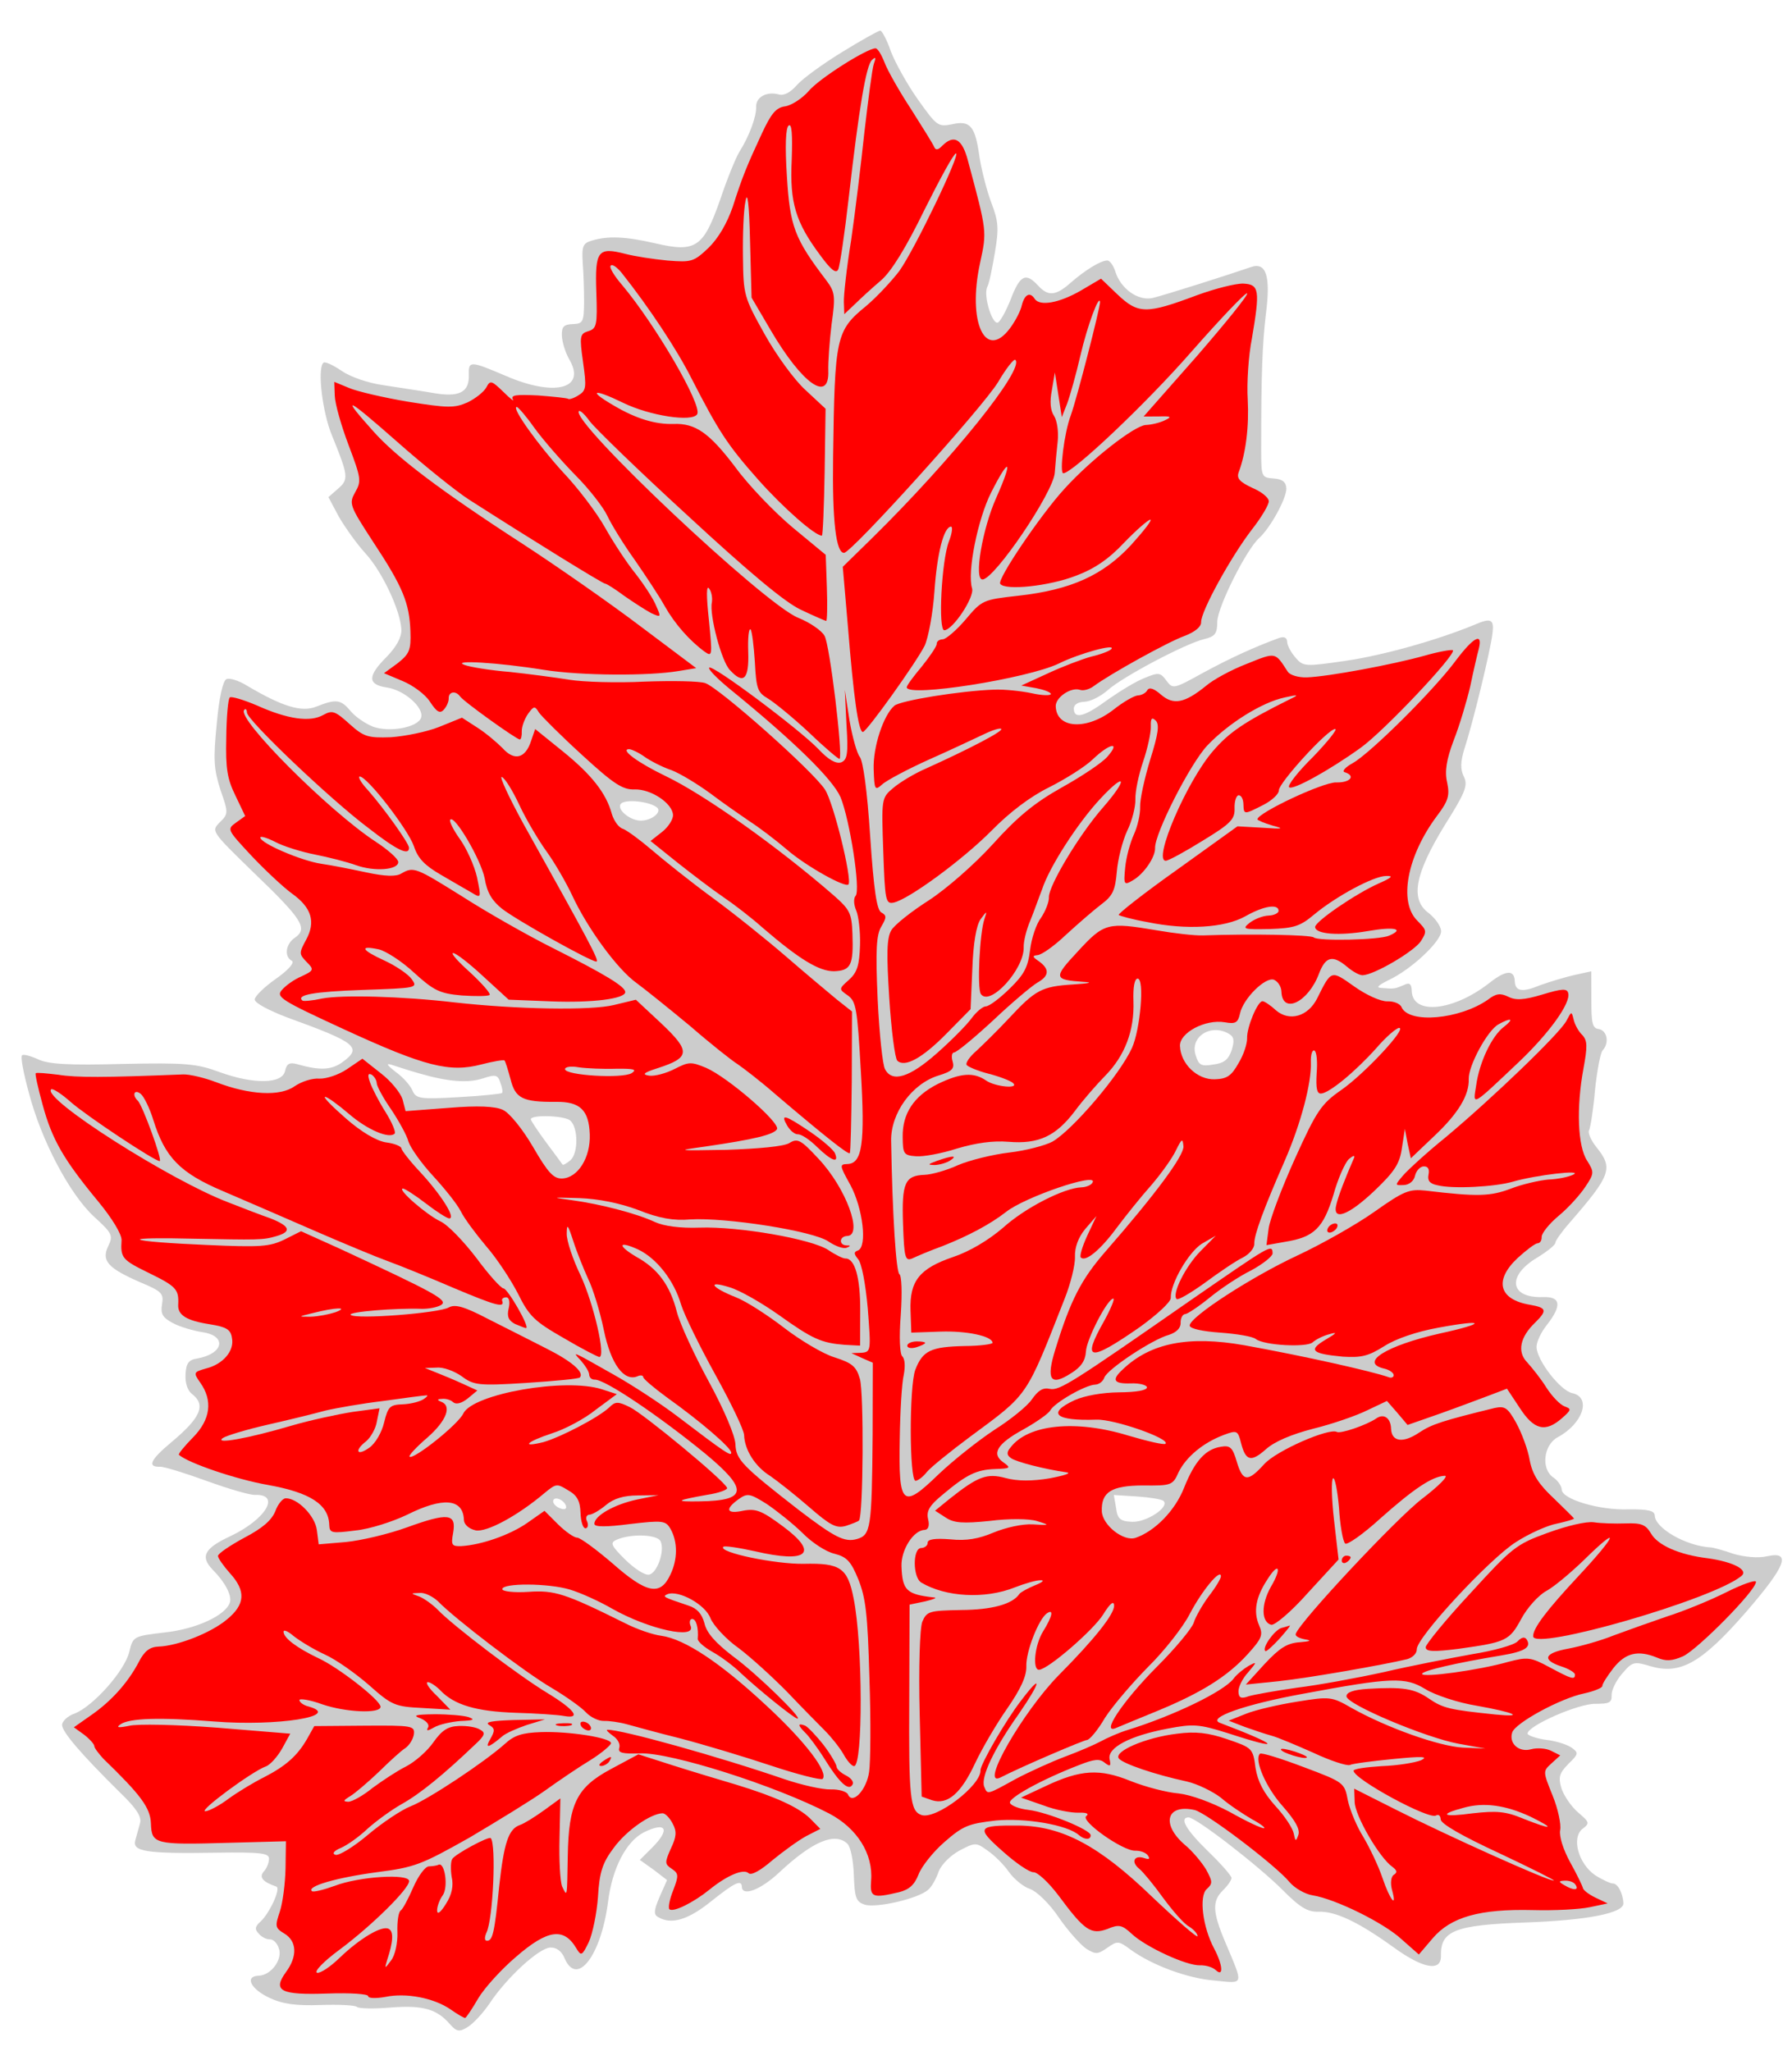 <?xml version="1.0" encoding="UTF-8" standalone="no"?>
<!DOCTYPE svg PUBLIC "-//W3C//DTD SVG 1.1//EN" "http://www.w3.org/Graphics/SVG/1.1/DTD/svg11.dtd">
<svg xmlns:dc="http://purl.org/dc/elements/1.1/" xmlns:xl="http://www.w3.org/1999/xlink" version="1.1" xmlns="http://www.w3.org/2000/svg" viewBox="54 61.926 256.5 293.574" width="256.5" height="293.574">

  <g id="Acanthus_Leaf" fill-opacity="1" stroke-dasharray="none" stroke="none" stroke-opacity="1" fill="#ffff00">
    <title>Acanthus Leaf</title>
    <g id="Acanthus_Leaf: Layer 2" >
      <title>Layer 2</title>
      <g id="Group_3">
        <g id="Graphic_27">
          <path d="M 174.504 69.395 C 171.733 71.101 168.847 73.196 168.043 74.124 C 167.115 75.186 166.167 75.669 165.451 75.437 C 163.762 74.981 162.183 75.809 162.232 77.222 C 162.28 78.571 161.284 81.372 159.82 83.675 C 159.273 84.595 158.03 87.662 157.098 90.461 C 154.699 97.299 153.634 98.108 147.861 96.766 C 143.516 95.76 141.004 95.654 138.649 96.38 C 137.439 96.744 137.262 97.2 137.407 99.511 C 137.521 100.923 137.61 103.493 137.604 105.166 C 137.575 107.997 137.455 108.259 135.977 108.31 C 134.692 108.355 134.382 108.688 134.427 109.973 C 134.461 110.936 134.967 112.527 135.581 113.535 C 137.847 117.637 133.252 118.698 126.393 115.721 C 121.365 113.581 121.042 113.528 121.111 115.52 C 121.201 118.09 119.748 118.848 115.864 118.148 C 113.987 117.827 110.818 117.359 108.813 117.043 C 106.615 116.734 104.14 115.855 102.887 114.998 C 101.635 114.141 100.458 113.603 100.275 113.867 C 99.404 114.734 100.136 120.948 101.54 124.309 C 103.862 130.018 103.944 130.53 102.383 131.871 L 101.01 133.077 L 102.524 135.919 C 103.413 137.431 105.105 139.817 106.309 141.126 C 108.716 143.744 111.357 149.377 111.452 152.076 C 111.487 153.104 110.764 154.48 109.335 155.945 C 106.6 158.678 106.578 159.901 109.359 160.319 C 111.881 160.681 114.736 163.219 114.271 164.65 C 113.804 166.018 109.779 166.802 107.368 165.921 C 106.324 165.507 104.874 164.528 104.203 163.715 C 102.793 162.028 102.146 161.922 99.29 163.051 C 97.197 163.896 94.467 163.09 89.343 160.053 C 88.159 159.322 86.859 158.917 86.416 159.126 C 85.908 159.336 85.351 161.8 85.029 165.479 C 84.504 170.708 84.613 171.991 85.554 174.981 C 86.696 178.222 86.703 178.415 85.459 179.616 C 84.216 180.882 84.216 180.882 90.343 186.844 C 97.265 193.486 98.083 194.808 96.263 196.094 C 94.878 196.979 94.622 198.853 95.801 199.455 C 96.195 199.699 95.206 200.827 93.447 202.046 C 91.814 203.197 90.446 204.531 90.461 204.981 C 90.479 205.495 92.576 206.58 95.053 207.523 C 105.087 211.161 105.947 211.839 102.935 214.002 C 101.365 215.086 99.758 215.143 96.51 214.227 C 95.471 213.941 95.028 214.15 94.806 215.187 C 94.422 217.066 90.372 217.143 85.485 215.384 C 82.161 214.149 80.612 214.01 71.548 214.198 C 63.836 214.403 60.935 214.247 59.431 213.527 C 58.385 213.049 57.345 212.764 57.159 212.963 C 56.909 213.165 57.38 215.593 58.117 218.269 C 59.901 225.155 63.963 232.797 67.421 236.021 C 70.079 238.438 70.219 238.754 69.499 240.259 C 68.479 242.353 69.416 243.414 74.055 245.439 C 77.188 246.745 77.456 247.058 77.189 248.611 C 76.979 249.969 77.254 250.474 78.697 251.26 C 79.681 251.805 81.631 252.38 82.989 252.59 C 86.481 253.111 86.055 255.635 82.284 256.346 C 81.003 256.519 80.636 257.047 80.561 258.593 C 80.475 259.818 80.835 260.899 81.431 261.393 C 83.545 262.992 82.773 264.82 78.396 268.447 C 75.521 270.863 75.043 271.909 76.907 271.844 C 77.485 271.824 80.476 272.749 83.539 273.864 C 86.601 274.98 89.721 275.9 90.492 275.873 C 94.219 275.743 92.094 279.355 86.968 281.786 C 83.233 283.525 82.631 284.704 84.433 286.571 C 86.233 288.373 87.2 290.27 86.912 291.245 C 86.335 293.13 82.028 295.082 77.606 295.558 C 73.058 296.103 73.058 296.103 72.494 298.374 C 71.817 301.1 67.359 306.08 64.758 307.136 C 63.677 307.495 62.869 308.296 62.887 308.81 C 62.923 309.838 65.605 312.961 71.135 318.429 C 73.531 320.725 74.281 321.921 74.055 322.83 C 73.885 323.479 73.54 324.649 73.369 325.298 C 72.912 326.923 74.853 327.241 84.883 327.084 C 91.248 326.99 92.476 327.14 92.503 327.911 C 92.523 328.489 92.167 329.338 91.794 329.737 C 90.988 330.602 91.656 331.286 93.544 331.928 C 94.259 332.16 92.584 335.757 91.275 336.96 C 90.526 337.63 90.411 338.02 91.012 338.642 C 91.415 339.143 92.136 339.504 92.65 339.486 C 93.099 339.47 93.698 340.028 93.917 340.792 C 94.485 342.316 92.829 344.626 91.03 344.689 C 88.974 344.76 89.874 346.595 92.556 347.852 C 94.453 348.751 96.392 349.005 99.861 348.883 C 102.431 348.794 104.815 348.903 105.081 349.151 C 105.347 349.399 107.536 349.452 109.974 349.238 C 114.529 348.886 116.543 349.459 118.421 351.645 C 119.358 352.706 119.746 352.757 120.88 352.074 C 121.7 351.595 123.126 350.065 124.105 348.616 C 126.549 344.928 131.162 340.714 132.769 340.658 C 133.668 340.626 134.395 341.18 134.817 342.195 C 136.569 346.315 140.017 341.884 141.033 334.129 C 141.635 329.283 143.625 325.483 146.153 324.172 C 149.378 322.58 149.997 323.716 147.324 326.383 L 145.583 328.116 L 147.562 329.527 L 149.479 331.004 L 148.406 333.421 C 147.574 335.38 147.53 335.961 148.25 336.322 C 150.089 337.415 152.509 336.688 155.762 334.065 C 159.204 331.307 160.154 330.888 160.193 331.98 C 160.242 333.394 162.909 332.4 165.587 329.862 C 170.322 325.451 173.492 324.118 175.287 325.792 C 175.753 326.226 176.144 328.207 176.215 330.263 C 176.332 333.604 176.543 334.111 177.779 334.519 C 179.406 335.041 185.405 333.673 186.84 332.401 C 187.341 331.997 188.007 330.816 188.357 329.775 C 188.771 328.731 190.077 327.463 191.34 326.776 C 193.551 325.605 193.744 325.598 195.328 326.765 C 196.25 327.376 197.649 328.743 198.394 329.81 C 199.139 330.878 200.528 331.987 201.439 332.277 C 202.416 332.629 204.214 334.367 205.571 336.379 C 206.859 338.264 208.666 340.259 209.457 340.81 C 210.838 341.663 211.095 341.654 212.477 340.705 C 213.921 339.69 214.114 339.683 215.765 340.912 C 218.868 343.184 223.951 345.065 227.822 345.38 C 232.147 345.808 232.032 346.198 229.366 339.858 C 227.543 335.547 227.489 334.005 229.044 332.471 C 229.728 331.804 230.28 331.013 230.268 330.691 C 230.257 330.37 228.783 328.685 226.919 326.884 C 223.789 323.841 222.763 322.076 224.112 322.029 C 225.14 321.993 234.132 328.948 237.599 332.43 C 240.066 334.917 241.183 335.585 242.725 335.531 C 245.166 335.446 248.437 337.005 253.386 340.563 C 257.677 343.694 260.332 344.18 260.249 341.803 C 260.19 338.267 262.219 337.424 272.307 337.072 C 281.109 336.764 286.413 335.743 286.364 334.329 C 286.314 332.916 285.556 331.463 284.849 331.487 C 284.528 331.498 283.351 330.961 282.298 330.29 C 279.925 328.636 278.895 324.94 280.523 323.661 C 281.588 322.852 281.52 322.726 279.862 321.304 C 278.866 320.438 277.849 318.93 277.489 317.849 C 277.05 316.32 277.158 315.737 278.463 314.405 C 279.955 312.938 280.015 312.807 278.894 312.01 C 278.236 311.582 276.609 311.06 275.189 310.917 C 273.83 310.707 272.658 310.298 272.649 310.041 C 272.611 308.948 279.897 305.735 282.343 305.778 C 284.337 305.773 284.718 305.631 284.68 304.538 C 284.655 303.832 285.315 302.458 286.181 301.462 C 287.665 299.738 287.855 299.667 290.326 300.417 C 294.549 301.62 297.577 299.906 303.887 292.674 C 309.638 286.04 310.463 283.888 306.952 284.654 C 305.676 284.956 303.675 284.769 302.115 284.308 C 300.617 283.782 299.123 283.384 298.866 283.393 C 295.321 283.195 290.922 280.647 290.859 278.847 C 290.835 278.141 289.926 277.915 287.161 277.947 C 282.856 278.098 277.589 276.48 277.542 275.131 C 277.524 274.617 276.981 273.8 276.322 273.372 C 274.543 272.148 274.938 268.724 276.958 267.625 C 280.557 265.698 281.841 261.922 279.053 261.311 C 277.369 260.984 274.002 256.663 273.935 254.735 C 273.91 254.029 274.567 252.59 275.431 251.531 C 277.586 248.754 277.412 247.473 274.842 247.563 C 270.087 247.729 269.654 244.527 274.002 241.931 C 275.451 241.044 276.64 240.102 276.629 239.781 C 276.62 239.524 277.539 238.205 278.653 236.944 C 284.59 230.11 284.942 229.133 282.521 226.13 C 281.714 225.129 281.224 223.988 281.47 223.658 C 281.649 223.265 282.073 220.677 282.3 217.967 C 282.589 215.191 283.078 212.601 283.388 212.268 C 284.38 211.204 284.06 209.414 282.83 209.2 C 281.926 209.103 281.771 208.336 281.783 204.991 L 281.77 200.938 L 279.344 201.473 C 278.004 201.777 275.839 202.432 274.441 202.931 C 271.905 203.985 270.87 203.828 270.819 202.35 C 270.76 200.679 269.539 200.722 267.099 202.673 C 261.962 206.648 256.193 207.235 256.072 203.765 C 256.036 202.737 255.77 202.489 254.948 202.904 C 253.617 203.465 253.552 203.467 251.875 203.333 C 250.909 203.302 251.093 203.039 252.737 202.209 C 256.028 200.679 260.325 196.605 260.276 195.191 C 260.251 194.484 259.439 193.355 258.513 192.615 C 255.807 190.651 256.516 187.024 260.776 180.056 C 263.763 175.32 264.115 174.343 263.558 173.14 C 263.006 172.065 263.032 170.971 263.61 169.085 C 264.889 165.181 267.304 155.125 267.606 152.734 C 267.916 150.536 267.457 150.295 265.049 151.344 C 259.595 153.593 251.885 155.728 246.701 156.488 C 240.877 157.334 240.555 157.346 239.482 156.096 C 238.813 155.348 238.263 154.338 238.245 153.824 C 238.223 153.181 237.83 153.002 237.13 153.219 C 233.763 154.431 230.09 156.103 226.176 158.234 C 221.947 160.569 221.883 160.571 220.939 159.317 C 220.127 158.188 219.804 158.135 217.965 158.906 C 216.758 159.335 214.428 160.767 212.669 161.986 C 209.282 164.485 207.754 164.924 207.7 163.382 C 207.68 162.804 208.244 162.398 209.208 162.364 C 210.108 162.333 211.561 161.575 212.56 160.703 C 214.617 158.83 223.586 154.078 226.329 153.403 C 227.924 153.026 228.232 152.629 228.236 150.892 C 228.29 148.768 232.379 140.583 234.25 138.91 C 235.81 137.504 238.17 133.24 238.12 131.827 C 238.089 130.927 237.559 130.495 236.334 130.41 C 234.592 130.277 234.526 130.215 234.522 126.42 C 234.515 115.162 234.697 111.167 235.191 106.904 C 235.9 101.411 235.25 99.375 233.026 100.161 C 229.911 101.234 220.622 104.196 218.963 104.576 C 216.856 105.036 214.347 103.193 213.617 100.71 C 213.331 99.884 212.856 99.192 212.471 99.206 C 211.507 99.24 209.303 100.603 207.305 102.346 C 205.122 104.287 204.031 104.39 202.56 102.769 C 200.822 100.899 199.998 101.25 198.643 104.835 C 197.933 106.597 197.085 108.106 196.764 108.117 C 195.928 108.147 194.761 104.199 195.299 103.022 C 195.602 102.497 196.038 100.23 196.411 98.03 C 196.999 94.6 196.899 93.574 195.907 90.971 C 195.271 89.321 194.525 86.387 194.199 84.405 C 193.592 79.923 192.856 79.112 190.239 79.718 C 188.259 80.109 188.059 79.923 185.421 76.219 C 183.865 74.022 182.148 70.93 181.512 69.279 C 180.937 67.563 180.183 66.238 179.993 66.309 C 179.736 66.318 177.275 67.69 174.504 69.395 Z M 148.043 177.495 L 148.043 177.495 C 148.772 178.113 147.399 179.319 145.793 179.375 C 144.315 179.427 142.331 177.888 142.816 177.034 C 143.239 176.248 146.917 176.57 148.043 177.495 Z M 229.91 209.89 L 229.91 209.89 C 230.632 210.315 230.715 210.827 230.312 212.192 C 229.845 213.559 229.22 214.095 227.683 214.278 C 225.893 214.598 225.563 214.352 225.125 212.888 C 224.327 210.278 227.348 208.371 229.91 209.89 Z M 113.99 215.546 L 113.99 215.546 C 118.149 216.752 120.987 216.974 123.149 216.256 C 124.931 215.679 125.254 215.732 125.616 216.877 C 125.897 217.575 125.984 218.215 125.86 218.348 C 125.736 218.481 122.916 218.773 119.641 218.951 C 114.12 219.273 113.537 219.165 113.047 218.024 C 112.765 217.326 111.692 216.077 110.637 215.342 C 109.381 214.356 109.177 214.042 110.087 214.332 C 110.803 214.564 112.56 215.146 113.99 215.546 Z M 135.648 222.317 L 135.648 222.317 C 136.779 223.371 136.776 226.973 135.653 227.978 C 135.09 228.448 134.585 228.722 134.517 228.596 C 134.448 228.47 133.368 227.028 132.153 225.398 C 131.005 223.83 129.987 222.321 129.981 222.129 C 129.956 221.422 134.85 221.572 135.648 222.317 Z M 134.999 277.407 L 134.999 277.407 C 135.143 277.852 134.893 278.054 134.241 277.819 C 133.656 277.647 133.189 277.148 133.177 276.827 C 133.148 275.992 134.644 276.454 134.999 277.407 Z M 220.536 276.736 L 220.536 276.736 C 221.467 277.604 218.071 279.845 216.008 279.724 C 214.333 279.654 213.934 279.282 213.752 277.745 L 213.43 275.89 L 216.718 276.097 C 218.524 276.227 220.27 276.488 220.536 276.736 Z M 148.559 282.53 L 148.559 282.53 C 149.184 283.859 148.073 287.05 146.923 287.283 C 146.35 287.432 144.836 286.456 143.504 285.151 C 141.438 283.1 141.296 282.719 142.246 282.3 C 144.273 281.393 148.137 281.515 148.559 282.53 Z" fill="#cccccc"/>
        </g>
        <g id="Graphic_26">
          <path d="M 180.602 70.855 C 181.028 71.998 182.742 75.026 184.44 77.605 C 186.074 80.185 187.573 82.577 187.715 82.958 C 187.926 83.466 188.309 83.388 188.867 82.789 C 190.546 81.123 191.727 81.789 192.544 84.913 C 195.28 95.11 195.276 94.982 194.278 99.584 C 192.45 108.011 195.024 113.582 198.53 108.956 C 199.329 107.899 200.113 106.392 200.276 105.55 C 200.675 104.057 201.432 103.644 202.113 104.714 C 202.858 105.782 205.607 105.3 208.697 103.519 L 211.597 101.81 L 213.86 103.982 C 216.921 106.899 218.016 106.925 225.381 104.159 C 227.922 103.234 230.856 102.488 231.95 102.514 C 234.27 102.626 234.363 103.459 233.19 110.384 C 232.697 112.845 232.448 116.778 232.593 119.089 C 232.792 122.942 232.346 126.753 231.286 129.557 C 230.994 130.403 231.462 130.901 233.228 131.74 C 234.533 132.274 235.593 133.137 235.611 133.651 C 235.629 134.165 234.535 136.005 233.18 137.725 C 230.226 141.559 225.869 149.431 225.923 150.973 C 225.945 151.616 225.07 152.354 223.61 152.919 C 221.196 153.776 212.803 158.443 210.546 160.13 C 209.919 160.603 209.026 160.827 208.569 160.65 C 207.269 160.245 205.069 161.737 205.114 163.022 C 205.226 166.235 209.545 166.47 213.365 163.506 C 214.805 162.362 216.382 161.471 216.896 161.453 C 217.41 161.435 218.041 161.091 218.221 160.699 C 218.526 160.238 219.178 160.472 220.173 161.338 C 221.964 162.884 223.561 162.571 226.627 160.084 C 227.626 159.212 230.277 157.769 232.499 156.919 C 236.686 155.229 236.493 155.236 238.329 158.067 C 238.668 158.569 239.902 158.912 241.059 158.872 C 244.143 158.764 253.41 157.025 257.87 155.776 C 259.908 155.19 261.762 154.868 261.96 154.99 C 262.494 155.55 252.072 166.593 248.745 168.961 C 244.226 172.207 238.988 175.091 238.52 174.593 C 238.254 174.345 239.793 172.361 241.97 170.227 C 244.081 168.03 245.498 166.244 245.112 166.257 C 244.02 166.295 237.02 174.002 237.056 175.03 C 237.074 175.544 236.077 176.48 234.876 177.101 C 232.032 178.551 232.032 178.551 231.978 177.009 C 231.954 176.302 231.676 175.733 231.291 175.746 C 230.97 175.757 230.677 176.604 230.711 177.568 C 230.767 179.174 230.209 179.772 226.178 182.229 C 223.659 183.797 221.26 185.103 220.875 185.116 C 218.947 185.184 223.885 173.689 227.659 169.376 C 229.946 166.722 232.146 165.23 238.532 162.048 C 239.988 161.354 239.921 161.292 237.878 161.749 C 234.622 162.442 229.837 165.44 226.797 168.634 C 224.316 171.294 219.26 181.248 219.332 183.304 C 219.377 184.59 217.725 187.028 216.148 187.919 C 214.887 188.671 214.819 188.544 215.055 186.091 C 215.196 184.607 215.767 182.528 216.304 181.352 C 216.842 180.175 217.231 178.424 217.196 177.396 C 217.157 176.304 217.825 173.321 218.633 170.656 C 219.79 166.948 220 165.59 219.401 165.032 C 218.869 164.536 218.683 164.735 218.724 165.892 C 218.755 166.792 218.255 169.061 217.614 170.949 C 216.972 172.837 216.477 175.234 216.515 176.326 C 216.551 177.355 216.044 179.431 215.323 180.871 C 214.665 182.31 213.986 184.971 213.854 186.712 C 213.625 189.358 213.266 190.142 211.636 191.357 C 210.571 192.167 208.323 194.111 206.577 195.715 C 204.896 197.318 203.076 198.604 202.497 198.624 C 201.729 198.715 201.733 198.844 202.722 199.517 C 204.24 200.622 204.209 201.588 202.506 202.548 C 201.686 203.027 198.811 205.443 196.134 207.981 C 193.454 210.455 190.953 212.537 190.568 212.55 C 190.247 212.562 190.138 213.144 190.356 213.844 C 190.649 214.863 190.276 215.262 188.367 215.844 C 184.548 217.006 181.479 221.231 181.553 225.217 C 181.735 235.954 182.273 243.976 182.734 244.282 C 183.064 244.528 183.147 246.905 182.936 250.065 C 182.667 253.419 182.812 255.73 183.144 256.04 C 183.543 256.412 183.582 257.505 183.365 258.67 C 183.084 259.838 182.842 263.963 182.786 267.89 C 182.607 277.481 183.139 277.977 188.365 272.906 C 190.483 270.902 194.051 268.075 196.314 266.581 C 198.58 265.151 201.021 263.2 201.694 262.211 C 202.613 260.893 203.307 260.483 204.279 260.706 C 205.64 260.98 207.465 259.823 224.297 248.106 C 235.981 240.042 236.105 239.909 236.154 241.323 C 236.106 241.775 234.728 242.852 233.086 243.746 C 231.379 244.577 228.738 246.342 227.175 247.619 C 225.611 248.896 223.976 249.982 223.655 249.994 C 223.269 250.007 222.968 250.597 222.991 251.239 C 223.018 252.01 222.395 252.611 221.314 252.97 C 218.893 253.634 212.48 257.911 212.071 259.083 C 211.896 259.604 211.334 260.074 210.755 260.094 C 209.342 260.143 204.927 262.678 204.323 263.792 C 204.081 264.251 202.323 265.47 200.493 266.499 C 196.705 268.561 195.855 270.006 197.635 271.231 C 198.756 272.028 198.63 272.097 196.445 272.173 C 193.747 272.267 192.356 272.959 188.918 275.846 C 187.042 277.391 186.555 278.18 186.855 279.391 C 187.081 280.349 186.842 280.872 186.328 280.889 C 184.722 280.946 182.955 283.774 183.036 286.087 C 183.157 289.556 183.755 290.114 187.695 290.556 C 188.211 290.602 187.64 290.815 186.428 291.115 L 184.192 291.579 L 184.147 305.025 C 184.065 319.246 184.259 321.104 185.887 321.691 C 187.97 322.39 194.425 317.469 194.348 315.284 C 194.319 314.449 197.959 308.146 200.114 305.369 C 203.249 301.206 203.039 302.564 199.855 307.179 C 196.299 312.192 194.32 316.314 194.881 317.646 C 195.371 318.786 195.181 318.857 199.409 316.522 C 201.368 315.489 204.597 314.025 206.502 313.315 C 208.408 312.606 210.689 311.625 211.573 311.144 C 212.457 310.663 214.167 309.896 215.377 309.532 C 221.932 307.502 229.145 304.033 230.56 302.182 C 230.989 301.588 231.99 300.781 232.684 300.371 C 233.946 299.684 233.948 299.748 232.651 301.273 C 231.845 302.138 231.245 303.381 231.267 304.023 C 231.299 304.923 231.627 305.104 232.77 304.678 C 233.534 304.459 236.602 303.901 239.611 303.475 C 242.622 303.112 248.247 302.079 252.078 301.238 C 255.97 300.33 261.657 299.231 264.726 298.673 C 267.796 298.18 270.727 297.37 271.223 296.838 C 271.781 296.24 272.229 296.16 272.499 296.536 C 273.247 297.668 272.303 298.28 268.913 298.849 C 262.453 299.911 257.539 301.047 257.555 301.497 C 257.575 302.075 265.77 300.953 269.846 299.781 C 272.651 299.04 273.103 299.089 275.791 300.539 C 278.938 302.23 279.459 302.405 279.43 301.569 C 279.421 301.312 278.565 300.763 277.46 300.416 C 274.661 299.484 275.013 298.507 278.529 297.87 C 280.19 297.554 283.121 296.744 285.024 295.97 C 286.929 295.26 290.361 294.047 292.649 293.259 C 294.94 292.536 298.746 290.988 301.085 289.813 C 303.424 288.637 305.332 287.992 305.343 288.313 C 305.385 289.534 296.996 297.997 294.907 298.97 C 293.323 299.669 292.424 299.7 291.183 299.165 C 288.442 298.038 286.656 298.487 284.931 300.67 C 284.07 301.793 283.337 302.913 283.348 303.234 C 283.357 303.491 282.152 303.983 280.747 304.29 C 277.362 304.987 270.923 308.493 270.456 309.86 C 269.931 311.422 271.394 312.786 273.178 312.274 C 274.006 312.052 275.296 312.135 276.016 312.496 L 277.326 313.158 L 276.079 314.295 C 274.832 315.433 274.832 315.433 276.24 318.922 C 277.014 320.825 277.478 323.06 277.313 323.838 C 277.151 324.744 277.73 326.589 278.761 328.483 C 279.722 330.187 280.487 331.833 280.56 332.087 C 280.571 332.409 281.365 333.024 282.346 333.505 L 284.113 334.344 L 281.558 334.883 C 280.154 335.189 276.493 335.382 273.403 335.296 C 265.805 335.111 261.664 336.285 259.069 339.335 L 257.091 341.656 L 254.636 339.49 C 252.109 337.134 245.17 333.709 241.871 333.181 C 240.836 333.024 239.327 332.176 238.589 331.301 C 236.573 328.863 226.595 321.299 224.976 320.969 C 220.956 320.08 220.157 323.003 223.606 325.97 C 224.666 326.834 226.009 328.46 226.623 329.468 C 227.586 331.235 227.595 331.492 226.722 332.295 C 225.599 333.299 226.139 337.719 227.791 340.813 C 229.031 343.15 229.158 344.947 228.028 343.893 C 227.562 343.459 226.587 343.171 225.752 343.201 C 223.824 343.268 218.005 340.576 216.01 338.716 C 214.613 337.414 214.159 337.301 212.511 338.002 C 210.161 338.856 209.239 338.245 205.525 333.228 C 204.109 331.348 202.513 329.859 201.934 329.879 C 201.356 329.9 199.379 328.553 197.52 326.881 C 193.669 323.478 193.851 323.15 199.835 323.198 C 206.079 323.302 211.323 326.078 218.912 333.404 C 222.505 336.817 225.424 339.352 225.413 339.031 C 225.4 338.645 224.866 338.085 224.207 337.658 C 223.487 337.297 221.878 335.423 220.528 333.605 C 219.175 331.722 217.63 329.846 217.1 329.414 C 215.844 328.429 216.322 327.383 217.753 327.847 C 218.469 328.08 218.66 328.009 218.32 327.506 C 218.048 327.065 217.201 326.773 216.494 326.798 C 214.695 326.861 208.494 322.445 209.502 321.831 C 209.94 321.494 209.484 321.317 208.392 321.355 C 207.299 321.393 205.032 320.958 203.337 320.309 L 200.146 319.199 L 203.564 317.6 C 208.69 315.169 211.387 315.011 215.89 316.848 C 217.977 317.675 221.028 318.469 222.706 318.604 C 224.449 318.8 227.381 319.856 230.003 321.244 C 232.365 322.577 234.524 323.595 234.909 323.581 C 235.231 323.57 234.437 322.955 233.192 322.291 C 231.944 321.562 229.903 320.218 228.775 319.228 C 227.584 318.305 225.359 317.225 223.868 316.891 C 219.266 315.893 214.838 314.375 214.169 313.627 C 213.298 312.628 217.923 310.601 222.471 310.056 C 225.097 309.707 226.905 309.901 229.639 310.835 C 233.22 312.061 233.351 312.121 233.707 314.939 C 234.034 316.922 234.861 318.501 236.534 320.373 C 237.871 321.805 239.026 323.566 239.181 324.333 C 239.415 325.483 239.481 325.545 239.833 324.567 C 240.127 323.785 239.44 322.523 237.631 320.463 C 235.221 317.781 233.474 313.789 234.344 312.922 C 234.53 312.723 237.327 313.59 240.586 314.827 C 246.388 317.005 246.454 317.067 246.93 319.623 C 247.236 321.028 248.219 323.374 249.172 324.885 C 250.061 326.398 251.31 328.992 251.884 330.708 C 252.96 333.887 254.036 335.201 253.228 332.334 C 253.004 331.441 253.101 330.537 253.477 330.267 C 254.044 329.925 253.969 329.606 253.308 329.115 C 251.462 327.828 247.972 321.839 247.903 319.847 L 247.835 317.919 L 253.925 320.988 C 261.063 324.598 275.639 331.166 276.407 331.074 C 276.664 331.065 273.194 329.321 268.615 327.165 C 263.319 324.712 260.234 322.954 260.212 322.312 C 260.194 321.798 259.928 321.55 259.549 321.756 C 258.607 322.432 247.788 316.57 247.745 315.349 C 247.737 315.092 249.529 314.837 251.775 314.694 C 254.024 314.615 256.519 314.206 257.407 313.854 C 258.546 313.299 257.516 313.271 253.477 313.669 C 250.463 313.968 247.645 314.323 247.202 314.532 C 246.757 314.676 244.415 313.922 241.995 312.784 C 239.577 311.71 236.9 310.581 236.056 310.354 C 235.211 310.126 233.454 309.544 232.151 309.075 L 229.869 308.189 L 232.343 307.202 C 233.739 306.639 237.057 305.88 239.681 305.466 C 244.287 304.727 244.608 304.715 247.431 306.354 C 252.615 309.261 259.974 311.834 263.327 312.039 L 266.613 312.181 L 262.728 311.481 C 258.066 310.614 246.771 305.862 246.73 304.706 C 246.71 304.127 247.727 303.77 249.781 303.634 C 254.852 303.328 256.47 303.594 258.58 305.064 C 260.557 306.41 261.53 306.633 268.051 307.306 C 272.376 307.734 270.807 307.017 265.369 306.049 C 262.717 305.627 259.397 304.521 258.017 303.668 C 255.124 301.904 253.197 301.971 240.478 304.345 C 232.168 305.858 226.767 307.783 228.593 308.491 C 237.133 311.731 237.807 312.608 229.803 309.993 C 225.575 308.661 224.802 308.624 221.095 309.332 C 215.663 310.358 212.506 312.077 212.819 313.674 C 213.048 314.695 212.924 314.828 212.131 314.213 C 211.401 313.595 210.633 313.686 208.475 314.533 C 203.143 316.585 198.283 319.264 198.565 319.962 C 198.707 320.343 199.881 320.816 201.237 320.962 C 204.016 321.315 210.085 323.805 210.112 324.576 C 210.137 325.283 209.235 325.25 208.439 324.57 C 206.779 323.084 200.697 322.074 196.529 322.477 C 192.621 322.935 191.859 323.219 189.175 325.565 C 187.551 326.972 185.888 329.089 185.477 330.197 C 184.886 331.697 184.137 332.367 182.671 332.739 C 178.842 333.645 178.514 333.464 178.688 331.077 C 179.006 327.271 176.689 323.556 172.627 321.446 C 164.961 317.468 149.999 312.715 145.63 312.868 C 143.059 312.958 142.41 312.787 142.643 312.072 C 142.817 311.551 142.405 310.793 141.747 310.366 C 141.086 309.874 140.687 309.502 140.944 309.493 C 142.872 309.426 156.839 313.313 166.345 316.583 C 168.754 317.4 171.737 318.068 172.893 318.027 C 174.05 317.987 175.155 318.334 175.362 318.713 C 175.996 320.299 178.042 318.105 178.402 315.519 C 178.612 314.161 178.656 308.048 178.447 302.072 C 178.191 292.882 177.92 290.64 176.862 287.975 C 175.806 285.374 175.205 284.752 173.452 284.298 C 172.22 284.02 170.179 282.676 168.845 281.307 C 167.512 280.003 165.196 278.154 163.747 277.175 C 161.313 275.652 160.99 275.599 159.734 276.479 C 157.663 277.966 158.009 278.662 160.435 278.127 C 162.225 277.807 163.074 278.163 165.979 280.313 C 171.327 284.244 169.642 285.718 161.988 283.927 C 159.719 283.427 157.65 283.113 157.528 283.31 C 156.784 284.108 165.014 285.815 169.064 285.738 C 174.27 285.621 175.323 286.292 176.185 290.7 C 177.508 297.28 177.536 314.649 176.251 314.694 C 175.929 314.705 175.26 313.956 174.71 312.946 C 174.162 312 172.952 310.499 172.085 309.628 C 171.219 308.758 168.818 306.333 166.748 304.153 C 164.679 302.038 161.556 299.188 159.772 297.835 C 157.926 296.549 156.119 294.553 155.698 293.539 C 154.986 291.569 151.116 289.453 149.53 290.087 C 148.77 290.435 148.901 290.495 152.546 291.719 C 153.783 292.126 154.452 292.875 154.821 294.213 C 155.127 295.617 156.4 297.052 158.977 299.021 C 162.41 301.539 168.872 307.875 168.165 307.899 C 167.715 307.915 162.617 303.783 160.091 301.427 C 159.024 300.37 157.109 298.958 155.995 298.353 C 154.813 297.687 153.885 296.883 153.871 296.497 C 154.008 294.884 153.642 293.611 153.064 293.631 C 152.742 293.642 152.629 294.096 152.84 294.603 C 153.747 296.63 146.876 295.133 141.626 292.164 C 139.853 291.133 137.107 289.878 135.547 289.418 C 132.491 288.495 125.864 288.469 125.896 289.369 C 125.907 289.69 127.586 289.889 129.64 289.752 C 133.362 289.494 134.858 289.956 143.435 294.224 C 145.072 295.068 147.417 295.886 148.644 296.037 C 152.006 296.498 157.143 299.921 163.66 305.998 C 169.243 311.143 172.615 315.592 171.747 316.523 C 171.497 316.725 168.122 315.878 164.282 314.597 C 160.441 313.316 154.656 311.588 151.409 310.736 C 148.229 309.947 144.722 308.976 143.682 308.69 C 142.643 308.405 141.156 308.199 140.45 308.224 C 139.679 308.251 138.566 307.711 137.899 307.026 C 137.296 306.34 135.053 304.746 133.016 303.53 C 129.142 301.285 119.029 293.533 116.693 291.105 C 115.961 290.423 114.782 289.821 114.078 289.91 C 112.728 289.957 112.728 289.957 114.031 290.426 C 114.749 290.723 115.937 291.582 116.671 292.328 C 118.808 294.57 128.258 301.766 132.398 304.259 C 136.277 306.633 137.223 307.951 134.764 307.522 C 133.922 307.358 130.827 307.145 127.8 307.058 C 122.196 306.867 119.012 305.949 117.008 303.832 C 116.408 303.209 115.552 302.66 115.231 302.672 C 114.845 302.685 115.391 303.567 116.521 304.621 L 118.456 306.612 L 114.395 306.368 C 110.593 306.179 110.072 306.004 106.818 303.094 C 104.894 301.424 102.057 299.4 100.424 298.685 C 98.855 297.968 96.883 296.751 96.023 296.073 C 95.227 295.393 94.573 295.094 94.587 295.48 C 94.618 296.379 96.533 297.792 99.543 299.231 C 102.419 300.546 108.437 305.225 108.47 306.189 C 108.506 307.217 103.481 307.006 100.095 305.838 C 98.335 305.192 96.849 304.986 96.858 305.243 C 96.869 305.564 97.463 305.994 98.176 306.162 C 103.049 307.536 93.644 309.022 84.677 308.306 C 76.807 307.68 72.502 307.831 71.246 308.711 C 70.555 309.185 70.943 309.236 72.476 308.925 C 73.624 308.628 79.289 308.752 85.094 309.192 L 95.546 310.049 L 94.397 312.148 C 93.73 313.329 92.679 314.524 92.043 314.739 C 90.073 315.451 82.297 321.191 83.389 321.153 C 83.903 321.135 85.482 320.308 86.798 319.297 C 88.116 318.35 90.384 316.984 91.775 316.293 C 94.872 314.705 96.558 313.231 97.952 310.802 L 98.982 308.964 L 106.185 308.906 C 113.002 308.861 113.39 308.912 113.24 310.139 C 113.136 310.85 112.587 311.706 112.022 312.112 C 111.455 312.453 109.772 313.991 108.217 315.525 C 106.598 317.062 104.787 318.604 104.093 319.015 C 103.085 319.629 103.09 319.757 103.863 319.795 C 104.441 319.774 106.019 318.883 107.332 317.808 C 108.712 316.795 110.849 315.369 112.114 314.746 C 113.441 314.056 115.189 312.516 116.046 311.264 C 117.272 309.548 118.09 309.005 119.696 308.949 C 120.852 308.908 122.211 309.118 122.738 309.486 C 123.525 309.909 123.41 310.299 122.039 311.569 C 117.494 315.909 114.117 318.665 111.529 320.106 C 109.952 320.997 107.757 322.618 106.572 323.689 C 105.452 324.757 103.757 325.974 102.807 326.393 C 101.792 326.815 101.485 327.211 102.005 327.386 C 102.462 327.563 104.604 326.266 106.666 324.522 C 108.728 322.777 111.494 320.943 112.764 320.449 C 115.302 319.459 123.288 314.163 126.22 311.552 C 127.591 310.281 128.736 309.92 131.435 309.825 C 135.418 309.686 141.434 310.634 141.461 311.405 C 141.47 311.662 140.159 312.802 138.522 313.824 C 136.821 314.848 133.93 316.815 132.048 318.167 C 130.165 319.519 125.252 322.522 121.218 324.914 C 114.278 328.823 113.39 329.176 107.882 329.883 C 102.12 330.663 97.853 331.906 98.649 332.586 C 98.848 332.772 100.315 332.399 101.903 331.829 C 105.394 330.485 112.52 330.043 112.558 331.135 C 112.596 332.227 107.186 337.563 102.545 341.006 C 100.35 342.626 98.922 344.091 99.378 344.268 C 99.833 344.381 101.279 343.43 102.648 342.096 C 105.573 339.292 108.725 337.445 109.645 337.991 C 110.365 338.352 110.288 339.835 109.414 342.438 C 109.01 343.739 109.074 343.737 109.995 342.482 C 110.549 341.755 110.938 340.005 110.884 338.463 C 110.83 336.921 111.04 335.562 111.354 335.359 C 111.669 335.155 112.453 333.648 113.168 332.014 C 113.883 330.381 114.866 329.06 115.38 329.042 C 115.894 329.024 116.534 328.938 116.787 328.8 C 117.675 328.447 118.184 331.968 117.389 333.154 C 116.897 333.814 116.548 334.856 116.566 335.37 C 116.588 336.012 117.089 335.609 117.819 334.425 C 118.674 333.109 118.95 331.812 118.648 330.536 C 118.482 329.449 118.506 328.29 118.751 327.959 C 119.241 327.235 123.977 324.689 124.245 325.001 C 125.045 325.81 124.587 336.633 123.624 338.533 C 123.327 339.251 123.343 339.7 123.729 339.687 C 124.5 339.66 124.785 338.621 125.451 331.907 C 126.135 325.707 126.772 323.691 128.425 323.118 C 129.061 322.903 130.572 321.95 131.889 321.003 L 134.211 319.314 L 134.087 324.979 C 134.002 328.07 134.176 331.216 134.458 331.914 C 135.221 333.496 135.159 333.562 135.269 327.511 C 135.396 320.109 136.536 317.753 141.399 315.139 L 145.377 313.005 L 150.452 314.63 C 153.184 315.499 157.215 316.709 159.36 317.342 C 165.017 319.074 168.286 320.569 169.95 322.183 L 171.418 323.676 L 169.395 324.711 C 168.259 325.33 166.126 326.884 164.562 328.161 C 162.939 329.569 161.552 330.389 161.153 330.017 C 160.422 329.335 158.076 330.317 155.511 332.401 C 153.259 334.217 150.35 335.669 149.818 335.173 C 149.619 334.987 149.833 333.757 150.366 332.452 C 151.192 330.3 151.119 330.046 150.13 329.373 C 149.142 328.699 149.135 328.507 150.029 326.481 C 150.808 324.846 150.91 324.07 150.291 322.934 C 149.877 322.112 149.209 321.428 148.824 321.441 C 147.089 321.502 143.636 323.938 141.856 326.381 C 140.257 328.495 139.79 329.862 139.592 333.407 C 139.418 335.794 138.812 338.71 138.274 339.887 C 137.314 341.85 137.187 341.919 136.504 340.785 C 134.726 337.759 132.42 338.032 127.862 341.987 C 125.8 343.732 123.384 346.389 122.471 347.901 C 121.561 349.477 120.705 350.729 120.576 350.733 C 120.383 350.74 119.464 350.193 118.409 349.458 C 116.037 347.868 112.151 347.103 109.149 347.723 C 107.806 347.963 106.712 347.937 106.7 347.615 C 106.689 347.294 104.11 347.127 100.897 347.239 C 94.151 347.475 92.972 346.872 94.936 344.166 C 96.594 341.921 96.518 339.736 94.679 338.643 C 93.365 337.852 93.356 337.595 94.055 335.512 C 94.462 334.276 94.817 331.562 94.87 329.372 L 94.926 325.446 L 86.635 325.671 C 76.159 325.973 75.705 325.86 75.602 322.904 C 75.523 320.656 74.173 318.837 68.78 313.622 C 68.111 312.873 67.505 312.122 67.494 311.801 C 67.485 311.544 66.816 310.795 66.022 310.18 L 64.571 309.137 L 67.082 307.377 C 69.909 305.412 72.325 302.755 73.892 299.741 C 74.676 298.234 75.427 297.628 76.712 297.584 C 79.41 297.489 84.171 295.651 86.483 293.704 C 89.11 291.554 89.236 289.62 86.895 287.064 C 85.957 286.003 85.212 284.935 85.201 284.614 C 85.19 284.293 86.886 283.14 88.907 282.04 C 91.56 280.661 92.871 279.521 93.405 278.216 C 93.757 277.239 94.434 276.379 94.884 276.363 C 96.555 276.305 99.088 278.854 99.353 280.903 L 99.617 282.952 L 103.466 282.625 C 105.582 282.423 109.538 281.512 112.27 280.516 C 118.178 278.38 119.341 278.533 118.86 281.316 C 118.535 283.064 118.67 283.252 120.019 283.205 C 122.908 283.04 126.976 281.611 129.425 279.917 L 131.937 278.157 L 133.87 280.084 C 134.936 281.14 136.188 281.997 136.574 281.984 C 137.024 281.968 139.269 283.626 141.656 285.666 C 146.568 289.998 148.511 290.38 149.948 287.306 C 151.028 285.081 151.005 282.573 149.976 280.744 C 149.291 279.545 148.839 279.497 144.162 280.046 C 140.768 280.486 139.095 280.48 139.079 280.031 C 139.039 278.874 141.94 277.229 145.197 276.536 L 148.263 275.914 L 145.305 275.953 C 143.247 275.961 141.847 276.396 140.722 277.336 C 139.847 278.074 138.775 278.69 138.389 278.704 C 137.94 278.719 137.763 279.176 138.038 279.681 C 138.248 280.188 138.135 280.642 137.814 280.654 C 137.429 280.667 137.136 279.648 137.093 278.427 C 137.035 276.757 136.62 275.935 135.308 275.209 C 133.73 274.235 133.602 274.239 131.976 275.582 C 128.102 278.87 123.619 281.278 122.063 280.946 C 121.091 280.723 120.426 280.103 120.403 279.46 C 120.295 276.376 117.393 276.156 112.271 278.715 C 110.247 279.686 106.939 280.767 104.888 280.967 C 101.429 281.41 101.17 281.354 101.127 280.134 C 101.026 277.242 98.393 275.533 92.373 274.456 C 87.777 273.652 80.941 271.317 79.613 270.142 C 79.48 270.017 80.406 268.892 81.648 267.626 C 84.133 265.094 84.489 262.38 82.662 259.806 C 81.647 258.362 81.709 258.296 83.492 257.783 C 85.916 257.184 87.585 255.26 87.199 253.408 C 87.028 252.191 86.372 251.828 84.043 251.459 C 80.68 250.934 79.43 250.141 79.506 248.659 C 79.623 246.467 79.222 246.031 75.426 244.169 C 71.499 242.248 71.233 242 71.4 239.421 C 71.435 238.583 70.069 236.315 68.054 233.876 C 63.084 227.874 61.439 224.972 60.109 220.065 C 59.446 217.644 58.988 215.601 59.115 215.533 C 59.239 215.4 60.659 215.543 62.339 215.742 C 64.927 216.166 68.915 216.155 80.221 215.696 C 81.121 215.665 83.261 216.169 84.956 216.817 C 89.716 218.645 94.099 218.878 96.17 217.391 C 97.176 216.712 98.702 216.209 99.734 216.301 C 100.701 216.332 102.482 215.755 103.676 214.941 L 105.875 213.449 L 108.521 215.544 C 109.975 216.651 111.321 218.341 111.609 219.232 L 112.056 220.953 L 118.279 220.479 C 122.32 220.144 124.961 220.245 126.01 220.788 C 126.925 221.206 128.807 223.52 130.313 226.105 C 132.434 229.763 133.237 230.635 134.458 230.593 C 136.707 230.514 138.535 227.62 138.419 224.278 C 138.298 220.809 137.032 219.566 133.56 219.623 C 128.801 219.661 127.753 219.118 127.078 216.376 C 126.709 215.038 126.346 213.828 126.213 213.704 C 126.08 213.58 124.608 213.824 122.887 214.27 C 118.361 215.458 114.791 214.553 103.35 209.292 C 94.261 205.106 93.472 204.619 94.338 203.624 C 94.894 202.961 96.15 202.081 97.165 201.659 C 98.937 200.825 98.996 200.695 97.864 199.576 C 96.795 198.456 96.791 198.327 97.818 196.426 C 99.208 193.868 98.623 191.83 95.786 189.806 C 94.598 188.947 92.004 186.529 90 184.411 C 86.525 180.673 86.458 180.611 87.776 179.664 L 89.094 178.717 L 87.706 175.807 C 86.528 173.403 86.284 171.932 86.388 167.554 C 86.414 164.594 86.643 161.948 86.893 161.747 C 87.079 161.547 88.834 162.065 90.793 162.897 C 95.172 164.867 98.405 165.333 100.297 164.238 C 101.559 163.55 101.949 163.665 104.008 165.523 C 106.068 167.381 106.653 167.554 109.929 167.44 C 111.919 167.306 115.049 166.682 116.826 165.976 L 120.125 164.639 L 122.297 166.043 C 123.547 166.835 125.138 168.195 125.938 169.003 C 127.612 170.875 129.207 170.498 130.019 167.96 L 130.603 166.267 L 134.575 169.474 C 138.68 172.804 140.766 175.433 141.578 178.429 C 141.869 179.383 142.547 180.389 143.197 180.559 C 143.784 180.796 145.632 182.147 147.29 183.569 C 148.948 184.99 152.787 188.073 155.89 190.345 C 158.993 192.617 163.758 196.439 166.544 198.85 C 169.33 201.262 172.577 203.979 173.77 204.967 L 175.953 206.692 L 175.918 216.729 C 175.853 222.264 175.758 226.899 175.632 226.967 C 175.448 227.231 171.942 224.459 164.98 218.526 C 162.79 216.608 160.279 214.702 159.554 214.212 C 158.765 213.725 155.722 211.323 152.803 208.787 C 149.821 206.318 146.379 203.543 145.125 202.622 C 142.355 200.66 138.029 194.7 135.871 190.015 C 134.969 188.116 133.326 185.279 132.177 183.71 C 131.095 182.204 129.319 179.243 128.346 177.154 C 127.372 175.065 126.281 173.302 125.825 173.125 C 125.435 173.01 126.825 175.985 128.888 179.772 C 138.289 196.621 139.87 199.525 139.356 199.543 C 138.585 199.569 127.956 193.636 125.84 191.973 C 124.45 190.864 123.701 189.668 123.372 187.62 C 122.828 184.938 119.065 178.507 118.447 179.236 C 118.261 179.436 118.884 180.701 119.831 182.019 C 120.778 183.337 121.893 185.806 122.273 187.466 C 122.892 190.468 122.894 190.532 121.514 189.68 C 120.791 189.255 118.757 188.103 117.115 187.131 C 114.816 185.796 113.817 184.802 113.24 183.021 C 112.384 180.606 106.589 173.089 105.494 173.063 C 105.173 173.074 105.72 174.02 106.722 175.078 C 109.068 177.763 112.517 182.596 112.54 183.238 C 112.582 184.459 110.816 183.62 106.716 180.418 C 101.299 176.361 89.387 165.005 89.349 163.912 C 89.333 163.463 89.134 163.277 88.95 163.54 C 87.834 164.737 100.967 177.917 107.749 182.376 C 109.527 183.536 110.987 184.836 111.003 185.286 C 111.043 186.443 107.578 186.692 104.972 185.754 C 103.669 185.285 101.008 184.606 99.065 184.223 C 97.121 183.841 94.52 183.031 93.405 182.427 C 92.226 181.825 91.251 181.537 91.26 181.794 C 91.289 182.629 97.166 185.126 99.947 185.544 C 101.434 185.749 104.414 186.353 106.488 186.795 C 109.081 187.348 110.692 187.42 111.447 186.943 C 113.212 185.917 113.54 186.098 120.182 190.241 C 123.604 192.437 129.446 195.771 133.178 197.635 C 140.709 201.425 143.47 203.13 143.497 203.901 C 143.531 204.865 138.792 205.481 132.8 205.24 L 126.809 204.999 L 123.154 201.652 C 121.159 199.792 119.242 198.315 118.857 198.328 C 118.471 198.342 119.608 199.589 121.335 201.137 C 122.997 202.687 124.27 204.122 124.084 204.322 C 123.833 204.523 122.032 204.522 120.098 204.397 C 116.936 204.121 116.085 203.7 113.228 201.098 C 111.499 199.486 109.196 198.023 108.223 197.799 C 105.372 197.191 105.718 197.887 108.986 199.381 C 110.686 200.158 112.466 201.382 112.94 202.073 C 113.82 203.329 113.692 203.334 105.853 203.607 C 98.849 203.852 96.357 204.325 97.286 205.129 C 97.419 205.253 98.702 205.144 100.106 204.837 C 102.918 204.289 111.481 204.504 119.103 205.396 C 127.887 206.376 138.573 206.582 141.889 205.759 L 145.015 205.006 L 148.673 208.417 C 152.864 212.387 152.831 213.289 148.124 214.805 C 146.088 215.455 145.84 215.721 146.939 215.875 C 147.714 215.977 149.371 215.533 150.572 214.912 C 152.594 213.876 152.916 213.865 155.07 214.755 C 158.205 216.125 165.702 222.618 165.219 223.536 C 164.732 224.325 161.925 225.002 154.948 226.017 C 150.659 226.617 150.788 226.613 157.988 226.49 C 162.615 226.328 166.142 226.012 166.961 225.533 C 168.157 224.784 168.616 225.025 171.156 227.767 C 175.098 231.94 177.587 238.736 175.274 238.817 C 174.117 238.857 174.033 240.147 175.192 240.171 C 175.77 240.151 175.775 240.279 175.203 240.492 C 174.76 240.7 173.588 240.291 172.6 239.618 C 170.423 238.086 157.875 236.144 152.804 236.449 C 150.431 236.661 148.295 236.285 145.358 235.101 C 142.686 234.101 139.641 233.499 136.936 233.401 C 132.879 233.285 132.815 233.287 135.853 233.696 C 139.99 234.259 145.184 235.622 147.734 236.819 C 149.042 237.417 151.368 237.722 154.131 237.625 C 159.721 237.43 170.207 239.251 172.578 240.841 C 173.566 241.514 174.679 242.054 175 242.043 C 176.35 241.996 177.153 244.734 177.128 249.56 L 177.108 254.514 L 174.917 254.398 C 171.562 254.129 170.321 253.593 165.439 250.097 C 162.999 248.381 159.847 246.561 158.418 246.16 C 155.101 245.118 155.781 246.188 159.369 247.607 C 160.869 248.198 163.963 250.213 166.277 251.997 C 168.525 253.72 171.745 255.666 173.436 256.186 C 175.973 256.998 176.569 257.492 177.082 259.275 C 177.663 261.185 177.573 278.879 176.953 279.544 C 176.829 279.677 175.941 280.03 175.05 280.318 C 173.712 280.687 172.861 280.266 169.809 277.606 C 167.819 275.875 165.305 273.904 164.25 273.169 C 162.081 271.829 160.582 269.437 160.508 267.317 C 160.481 266.546 158.609 262.687 156.412 258.711 C 154.214 254.734 151.999 250.244 151.493 248.654 C 150.47 245.151 147.98 242.022 145.363 240.762 C 142.487 239.447 142.319 240.161 145.078 241.801 C 148.161 243.495 149.916 245.878 150.886 249.704 C 151.332 251.426 153.419 255.92 155.481 259.708 C 157.681 263.748 159.225 267.426 159.267 268.647 C 159.344 270.831 160.277 271.764 168.345 278.044 C 173.434 281.919 174.876 282.705 176.66 282.192 C 178.633 281.608 178.795 280.702 178.906 267.317 L 178.931 256.959 L 177.428 256.304 L 175.859 255.587 L 177.273 255.538 C 178.684 255.424 178.68 255.295 178.209 249.2 C 177.893 245.673 177.338 242.669 176.804 242.109 C 176.199 241.358 176.19 241.101 176.825 240.886 C 178.157 240.325 177.516 234.879 175.727 231.532 C 174.148 228.692 174.144 228.563 175.3 228.523 C 177.42 228.449 177.836 225.604 177.213 215.14 C 176.711 206.28 176.546 205.256 175.358 204.397 C 174.04 203.478 174.04 203.478 175.537 202.139 C 176.722 201.068 177.007 200.029 177.101 197.195 C 177.162 195.263 176.889 192.957 176.54 192.197 C 176.19 191.373 176.159 190.473 176.469 190.141 C 177.213 189.343 175.637 179.234 174.302 175.999 C 173.184 173.465 167.787 168.121 158.385 160.472 C 156.596 158.991 155.328 157.684 155.514 157.485 C 155.946 156.955 168.497 166.359 171.169 169.161 C 172.572 170.656 173.622 171.263 174.386 171.043 C 175.275 170.69 175.438 169.848 175.164 165.676 L 174.925 160.667 L 175.591 165.018 C 175.996 167.384 176.657 169.741 177.06 170.242 C 177.53 170.804 178.128 175.029 178.55 181.576 C 179.081 189.406 179.498 192.158 180.154 192.521 C 180.941 192.944 180.888 193.267 180.16 194.515 C 179.429 195.699 179.313 197.89 179.624 204.955 C 179.861 209.901 180.339 214.387 180.68 214.954 C 181.714 216.912 184.195 216.118 188.064 212.702 C 190.124 210.893 192.361 208.628 193.036 207.704 C 193.711 206.779 194.648 205.975 195.098 205.959 C 195.612 205.941 197.116 204.795 198.547 203.394 C 200.6 201.392 201.142 200.344 201.442 197.889 C 201.641 196.21 202.34 194.127 203.018 193.267 C 203.629 192.345 204.162 191.039 204.138 190.333 C 204.082 188.726 208.397 181.499 211.798 177.585 C 215.51 173.338 215.215 172.255 211.494 176.244 C 208.27 179.702 204.18 186.021 203.136 189.274 C 202.722 190.318 202.02 192.336 201.487 193.642 C 200.892 195.013 200.5 196.7 200.527 197.471 C 200.637 200.619 195.681 206.067 194.393 204.182 C 193.85 203.365 194.216 195.44 194.918 193.421 C 195.327 192.249 195.263 192.251 194.342 193.505 C 193.73 194.427 193.304 196.951 193.175 200.622 L 192.925 206.357 L 189.446 209.888 C 185.966 213.419 183.503 214.727 182.439 213.735 C 182.107 213.425 181.58 209.39 181.292 204.833 C 180.873 198.35 180.925 196.161 181.593 195.044 C 182.081 194.255 184.459 192.371 186.914 190.805 C 189.43 189.174 193.425 185.689 196.089 182.765 C 199.619 178.846 202.058 176.831 205.97 174.636 C 208.81 173.057 211.764 171.089 212.506 170.226 C 214.486 167.97 212.825 168.285 210.397 170.622 C 209.277 171.69 206.444 173.462 204.104 174.637 C 201.448 175.952 198.502 178.178 195.894 180.842 C 191.792 184.974 184.077 190.647 181.906 191.109 C 180.756 191.342 180.672 190.766 180.427 183.762 C 180.165 176.245 180.16 176.116 181.848 174.706 C 182.785 173.902 184.927 172.605 186.575 171.904 C 192.592 169.185 197.647 166.564 197.314 166.254 C 197.179 166.065 196.034 166.427 194.895 166.981 C 193.692 167.538 190.212 169.204 187.044 170.601 C 183.941 171.996 180.846 173.648 180.286 174.182 C 179.225 175.12 179.156 174.993 179.053 172.038 C 178.941 168.825 180.454 164.269 182.016 162.928 C 182.891 162.19 191.398 160.799 196.346 160.626 C 197.759 160.577 200.148 160.815 201.703 161.147 C 203.195 161.481 204.418 161.502 204.409 161.245 C 204.4 160.988 203.422 160.637 202.321 160.418 L 200.185 160.042 L 203.984 158.301 C 206.073 157.327 208.867 156.265 210.205 155.897 C 211.545 155.592 212.814 155.098 213.062 154.832 C 213.869 153.967 208.452 155.443 205.543 156.896 C 201.051 159.047 183.841 161.771 183.789 160.293 C 183.78 160.036 184.764 158.715 185.937 157.323 C 187.109 155.867 188.087 154.417 188.076 154.096 C 188.063 153.71 188.439 153.44 188.953 153.422 C 189.403 153.406 190.903 152.132 192.2 150.607 C 194.548 147.823 194.674 147.754 199.736 147.191 C 207.298 146.348 211.921 144.257 215.949 139.87 C 217.745 137.878 218.977 136.291 218.655 136.302 C 218.334 136.313 216.649 137.787 214.91 139.585 C 212.74 141.912 210.667 143.336 207.999 144.33 C 204.191 145.814 197.846 146.485 197.168 145.48 C 196.695 144.853 202.935 135.629 206.343 131.907 C 210.059 127.789 216.321 122.874 217.989 122.751 C 218.825 122.722 220.036 122.423 220.732 122.077 C 221.809 121.589 221.611 121.467 219.876 121.528 L 217.69 121.54 L 225.301 112.911 C 229.444 108.134 232.713 104.096 232.513 103.91 C 232.314 103.724 228.715 107.516 224.508 112.295 C 218.012 119.727 207.55 129.613 206.201 129.661 C 205.622 129.681 206.32 123.867 207.263 121.389 C 208.143 118.978 211.483 105.931 211.456 105.16 C 211.35 103.941 209.643 108.504 208.637 112.849 C 208.022 115.508 207.164 118.562 206.752 119.67 L 205.984 121.627 L 205.487 118.428 L 204.989 115.228 L 204.562 117.752 C 204.235 119.436 204.342 120.655 204.885 121.472 C 205.293 122.101 205.542 123.701 205.397 125.057 C 205.249 126.349 205.063 128.414 204.975 129.575 C 204.815 132.347 196.372 144.8 194.637 144.861 C 193.352 144.905 194.638 137.527 196.608 133.148 C 199.054 127.659 198.522 127.162 195.875 132.401 C 193.949 136.2 192.414 143.845 193.138 146.135 C 193.504 147.409 190.386 152.085 189.165 152.128 C 188.266 152.159 188.756 142.235 189.816 139.432 C 190.289 138.258 190.384 137.289 190.127 137.298 C 189.099 137.334 188.135 141.035 187.749 146.581 C 187.536 149.676 186.886 153.173 186.348 154.349 C 185.084 156.838 178.091 166.603 177.515 166.688 C 176.873 166.71 176.181 161.652 175.388 151.837 L 174.631 143.05 L 178.923 138.847 C 190.305 127.642 200.724 114.67 199.329 113.432 C 199.13 113.246 198.02 114.635 196.867 116.606 C 194.677 120.22 175.911 141.011 174.819 141.049 C 173.662 141.09 173.115 136.477 173.246 127.337 C 173.48 110.089 173.644 109.247 178.023 105.684 C 179.522 104.409 181.63 102.149 182.738 100.695 C 184.945 97.594 191.542 83.854 190.835 83.879 C 190.514 83.89 188.519 87.562 186.294 92.014 C 183.713 97.315 181.583 100.799 180.084 102.074 C 178.897 103.08 177.213 104.619 176.405 105.419 L 174.848 106.889 L 174.787 105.154 C 174.754 104.19 175.193 100.186 175.829 96.304 C 176.399 92.36 177.249 85.382 177.732 80.798 C 178.278 76.147 178.834 71.817 179.067 71.102 C 179.418 70.124 179.35 69.998 178.789 70.532 C 177.981 71.333 176.964 77.222 175.488 90.204 C 174.896 95.372 174.22 99.963 173.981 100.486 C 173.682 101.139 172.955 100.586 171.401 98.453 C 167.892 93.751 167.022 90.95 167.323 84.828 C 167.452 81.157 167.332 79.553 166.893 79.89 C 166.452 80.163 166.354 82.868 166.633 87.168 C 167.077 94.358 167.716 96.073 172.3 102.088 C 173.515 103.719 173.6 104.295 173.032 108.303 C 172.732 110.758 172.516 113.789 172.558 115.01 C 172.72 119.636 168.828 116.877 164.314 109.186 L 161.577 104.521 L 161.361 96.488 C 161.233 90.96 160.977 89.167 160.71 90.72 C 160.431 91.953 160.3 95.56 160.343 98.646 C 160.407 104.176 160.481 104.431 163.432 109.732 C 165.08 112.698 167.716 116.337 169.309 117.761 L 172.169 120.427 L 172.035 129.503 C 171.951 134.459 171.773 138.583 171.645 138.587 C 170.681 138.621 166.168 134.661 162.553 130.606 C 158.066 125.552 156.84 123.6 152.975 116.08 C 150.901 111.971 146.962 105.997 142.991 100.989 C 142.319 100.176 141.659 99.684 141.411 99.95 C 141.161 100.152 141.912 101.413 143.052 102.724 C 147.818 108.411 154.523 119.886 153.797 121.198 C 153.13 122.379 146.986 121.435 143.19 119.574 C 138.871 117.473 138.044 117.759 141.918 120.004 C 145.005 121.826 147.802 122.694 150.436 122.602 C 153.52 122.494 155.497 123.84 159.206 128.728 C 161.166 131.426 164.903 135.284 167.488 137.446 L 172.191 141.334 L 172.355 146.025 C 172.447 148.659 172.392 150.784 172.264 150.788 C 172.135 150.793 170.502 150.078 168.605 149.179 C 166.316 148.101 161.147 143.778 152.438 135.719 C 145.394 129.275 139.068 123.127 138.392 122.186 C 137.716 121.244 137.051 120.624 136.862 120.76 C 135.56 122.156 163.367 148.397 168.26 150.349 C 169.891 151 171.604 152.162 172.017 152.92 C 172.766 154.116 174.672 170.004 174.176 170.536 C 174.116 170.666 172.128 168.999 169.798 166.764 C 167.471 164.594 164.822 162.435 163.902 161.888 C 162.457 161.038 162.247 160.53 162.048 156.678 C 161.903 154.367 161.636 152.253 161.434 152.003 C 161.171 151.819 161.027 153.239 161.097 155.231 C 161.234 159.151 160.425 159.951 158.486 157.831 C 157.286 156.651 155.507 149.894 155.896 148.143 C 156.002 147.496 155.842 146.601 155.505 146.163 C 155.099 145.598 155.089 147.142 155.469 150.667 C 155.968 155.732 155.977 155.989 154.855 155.192 C 152.677 153.595 150.599 151.223 149.16 148.7 C 148.404 147.311 146.435 144.357 144.877 142.095 C 143.254 139.836 141.48 136.938 140.924 135.736 C 140.367 134.533 138.279 131.839 136.279 129.851 C 134.278 127.798 131.664 124.801 130.447 123.107 C 129.296 121.474 128.157 120.163 127.964 120.17 C 127.129 120.199 131.117 125.721 134.595 129.523 C 136.732 131.765 139.43 135.337 140.596 137.42 C 141.763 139.502 143.734 142.521 145.011 144.085 C 146.223 145.651 147.582 147.726 147.937 148.679 C 148.636 150.262 148.638 150.327 147.2 149.669 C 146.413 149.246 144.702 148.148 143.384 147.229 C 142.063 146.246 140.813 145.453 140.62 145.46 C 140.299 145.471 130.239 139.261 121.093 133.405 C 119.382 132.306 114.749 128.608 110.766 125.08 C 103.465 118.645 102.683 118.351 107.435 123.653 C 110.716 127.334 116.929 132.07 128.71 139.7 C 133.779 142.997 141.494 148.389 145.789 151.648 L 153.651 157.55 L 151.156 157.959 C 146.872 158.687 137.156 158.64 131.851 157.796 C 125.317 156.738 118.419 156.335 120.505 157.099 C 121.287 157.393 124.198 157.871 126.973 158.095 C 129.685 158.387 133.562 158.895 135.503 159.213 C 137.444 159.531 142.275 159.684 146.256 159.481 C 150.24 159.341 154.102 159.4 154.948 159.692 C 156.967 160.393 170.31 172.214 172.077 174.919 C 173.299 176.742 176 187.777 175.447 188.504 C 175.015 189.034 169.372 185.885 166.653 183.536 C 164.995 182.114 162.55 180.27 161.3 179.477 C 160.048 178.62 157.477 176.844 155.693 175.491 C 153.844 174.14 151.347 172.619 150.108 172.148 C 148.871 171.741 147.103 170.838 146.245 170.224 C 145.387 169.611 144.341 169.133 144.02 169.144 C 142.735 169.189 145.311 171.093 149.302 173.012 C 154.928 175.711 165.418 183.193 173.314 190.058 C 175.636 192.1 175.911 192.605 176.015 195.56 C 176.172 200.058 175.813 200.843 173.371 200.928 C 171.249 200.938 168.423 199.235 163.183 194.722 C 161.523 193.236 158.946 191.267 157.496 190.289 C 156.047 189.31 153.139 187.096 150.956 185.371 L 147.117 182.288 L 148.745 181.009 C 149.622 180.335 150.355 179.216 150.332 178.573 C 150.274 176.903 147.178 174.824 144.8 174.907 C 143.13 174.965 141.813 174.11 137.36 170.02 C 134.304 167.232 131.571 164.497 131.165 163.932 C 130.551 162.924 130.422 162.928 129.563 164.116 C 129.074 164.841 128.662 165.949 128.685 166.592 C 128.707 167.234 128.596 167.753 128.404 167.759 C 127.954 167.775 120.234 162.255 119.824 161.562 C 119.217 160.746 118.193 160.911 118.227 161.875 C 118.243 162.324 117.946 163.042 117.512 163.508 C 116.954 164.106 116.493 163.801 115.542 162.354 C 114.861 161.285 113.079 159.996 111.643 159.403 L 108.966 158.274 L 110.911 156.855 C 112.601 155.509 112.84 154.986 112.746 152.288 C 112.604 148.24 111.688 145.956 107.409 139.479 C 104.01 134.258 103.937 134.004 104.845 132.364 C 105.755 130.788 105.675 130.34 103.902 125.642 C 102.84 122.848 101.959 119.727 101.918 118.57 L 101.849 116.578 L 104.003 117.468 C 105.113 117.944 108.94 118.84 112.434 119.425 C 118.062 120.322 119.028 120.353 120.929 119.515 C 122.068 118.96 123.257 118.018 123.62 117.362 C 124.163 116.314 124.358 116.371 126.089 118.048 C 127.088 119.042 127.682 119.472 127.412 119.095 C 127.068 118.464 127.837 118.373 130.994 118.52 C 133.252 118.698 135.189 118.888 135.322 119.012 C 135.455 119.136 136.155 118.919 136.784 118.511 C 137.918 117.828 137.967 117.376 137.453 113.727 C 136.94 110.078 136.99 109.69 138.2 109.326 C 139.41 108.962 139.52 108.444 139.356 103.753 C 139.148 97.778 139.58 97.248 143.539 98.268 C 144.838 98.608 147.554 99.028 149.555 99.216 C 152.974 99.482 153.293 99.407 155.41 97.403 C 156.841 96.002 158.054 93.901 158.873 91.557 C 160.265 87.198 160.858 85.762 163.072 80.988 C 164.389 78.176 165.066 77.316 166.411 77.14 C 167.37 76.978 168.879 75.961 169.745 74.965 C 171.226 73.177 178.024 68.887 179.309 68.842 C 179.631 68.83 180.178 69.776 180.602 70.855 Z" fill="#ff0000"/>
        </g>
        <g id="Graphic_25">
          <path d="M 265.682 154.731 C 265.454 155.575 264.894 157.975 264.454 160.114 C 263.95 162.254 262.915 165.764 262.087 167.852 C 261.027 170.655 260.764 172.337 261.141 173.932 C 261.528 175.784 261.298 176.564 259.699 178.678 C 255.396 184.425 254.147 191.031 256.878 193.702 C 258.213 195.07 258.281 195.197 257.367 196.644 C 256.388 198.093 250.716 201.444 249.045 201.502 C 248.595 201.518 247.611 200.973 246.816 200.293 C 244.761 198.564 243.74 198.792 242.797 201.27 C 241.268 205.376 237.535 207.179 237.418 203.838 C 237.394 203.131 236.917 202.376 236.33 202.139 C 235.093 201.732 231.922 204.866 231.482 207.004 C 231.205 208.301 230.827 208.507 229.338 208.237 C 226.49 207.758 222.829 209.751 222.894 211.614 C 222.983 214.185 225.38 216.481 227.885 216.394 C 229.62 216.333 230.249 215.925 231.279 214.088 C 232.009 212.904 232.532 211.278 232.505 210.507 C 232.451 208.965 233.994 205.244 234.7 205.219 C 234.957 205.21 235.813 205.76 236.611 206.504 C 238.535 208.173 241.211 207.437 242.535 204.817 C 244.578 200.693 244.516 200.759 247.814 203.089 C 249.529 204.316 251.621 205.272 252.585 205.238 C 253.485 205.207 254.398 205.561 254.608 206.068 C 255.657 208.476 262.904 207.837 266.987 204.993 C 268.114 204.117 268.754 204.03 269.867 204.57 C 270.915 205.113 272.072 205.072 274.745 204.271 C 277.61 203.399 278.317 203.375 278.47 204.077 C 278.841 205.479 275.774 209.768 271.415 213.909 C 264.503 220.454 264.818 220.25 265.293 217.275 C 265.754 213.913 267.554 210.184 269.246 208.902 C 270.812 207.69 270.291 207.515 268.462 208.544 C 266.884 209.435 264.166 214.483 264.231 216.347 C 264.312 218.66 262.731 221.288 259.243 224.562 L 255.943 227.701 L 255.483 225.594 L 255.088 223.485 L 254.668 226.202 C 254.361 228.464 253.628 229.583 250.765 232.321 C 246.966 235.927 244.616 236.781 245.299 234.249 C 245.58 233.081 246.463 230.734 247.833 227.598 C 247.948 227.208 247.632 227.348 247.069 227.818 C 246.509 228.352 245.495 230.639 244.867 232.913 C 243.424 237.659 242.12 238.992 237.961 239.651 L 235.276 240.131 L 235.581 237.805 C 235.729 236.513 237.437 232.014 239.347 227.766 C 242.453 220.903 243.126 219.914 245.952 217.95 C 249.282 215.647 255.482 208.997 254.262 209.04 C 253.876 209.053 252.377 210.328 251.017 211.919 C 247.921 215.372 244.231 218.396 243.075 218.437 C 242.496 218.457 242.341 217.69 242.46 215.563 C 242.596 213.95 242.48 212.474 242.152 212.293 C 241.824 212.111 241.594 212.891 241.632 213.984 C 241.736 216.939 240.201 222.718 237.938 227.944 C 234.84 235 233.49 238.714 233.532 239.935 C 233.555 240.577 232.813 241.439 231.865 241.923 C 230.852 242.409 228.465 244.036 226.458 245.521 C 224.387 247.009 222.622 248.035 222.422 247.849 C 221.691 247.167 223.674 243.174 225.849 240.975 L 228.024 238.776 L 226.006 239.94 C 224.119 241.164 221.508 245.63 221.58 247.686 C 221.6 248.264 219.543 250.137 217.095 251.895 C 209.872 256.908 208.773 256.753 212.045 250.978 C 213.013 249.207 213.606 247.771 213.349 247.78 C 212.514 247.809 209.501 253.64 209.433 255.379 C 209.349 256.669 208.738 257.591 207.289 258.478 C 204.332 260.382 203.718 259.375 205.048 255.082 C 207.243 247.929 208.812 244.979 212.214 241.065 C 219.451 232.771 223.443 227.356 223.396 226.007 C 223.289 224.789 223.163 224.857 222.322 226.559 C 221.844 227.605 220.25 229.848 218.828 231.506 C 217.342 233.166 215.123 235.946 213.832 237.663 C 211.498 240.833 209.372 242.58 208.705 241.895 C 208.505 241.709 208.908 240.344 209.625 238.775 L 210.942 235.963 L 209.334 237.82 C 208.347 239.013 207.818 240.447 207.865 241.796 C 207.907 243.017 207.228 245.678 206.401 247.766 C 200.788 262.05 201.277 261.325 192.874 267.537 C 190.052 269.63 187.237 271.916 186.681 272.578 C 186.128 273.305 185.375 273.846 185.053 273.858 C 184.154 273.889 184.13 260.316 185.013 257.969 C 186.075 255.23 187.214 254.676 192.099 254.569 C 194.286 254.557 196.079 254.302 196.072 254.109 C 196.038 253.145 192.344 252.374 188.618 252.504 L 184.441 252.65 L 184.331 249.501 C 184.183 245.261 185.601 243.474 190.432 241.826 C 192.785 241.036 195.432 239.464 197.556 237.653 C 200.736 234.775 206.298 231.944 208.804 231.856 C 209.447 231.834 210.209 231.55 210.388 231.158 C 211.236 229.648 200.682 233.233 197.991 235.386 C 195.737 237.137 192.642 238.789 188.898 240.271 C 187.119 240.912 185.154 241.753 184.585 242.03 C 183.571 242.451 183.426 242.006 183.256 237.123 C 183.049 231.212 183.528 230.166 186.355 230.067 C 187.318 230.033 189.485 229.443 191.131 228.678 C 192.779 227.977 196.096 227.154 198.466 226.878 C 200.837 226.602 203.642 225.861 204.652 225.311 C 207.489 223.668 214.228 215.841 216.021 211.919 C 217.216 209.304 217.86 201.948 216.832 201.984 C 216.382 201.999 216.168 203.229 216.237 205.221 C 216.383 209.397 215.029 212.983 212.234 215.847 C 210.991 217.112 209.012 219.369 207.845 220.953 C 205.139 224.522 202.671 225.702 198.348 225.338 C 196.09 225.159 193.722 225.499 190.984 226.303 C 188.757 227.024 186.136 227.501 185.104 227.409 C 183.362 227.276 183.227 227.088 183.206 224.644 C 183.154 221.301 184.803 218.799 188.217 217.071 C 191.506 215.477 193.367 215.347 195.147 216.572 C 196.466 217.491 200.08 217.815 198.954 216.889 C 198.557 216.582 197.057 215.991 195.499 215.595 C 193.941 215.199 192.569 214.603 192.368 214.353 C 192.164 214.039 192.839 213.114 193.776 212.31 C 194.711 211.441 196.826 209.373 198.438 207.644 C 202.22 203.587 203.104 203.106 207.597 202.821 C 209.973 202.673 210.546 202.525 209.064 202.448 C 204.808 202.146 204.734 201.891 208.269 198.101 C 212.049 193.98 212.561 193.898 219.55 195.07 C 222.009 195.498 224.981 195.845 226.201 195.802 C 233.141 195.56 241.573 195.716 242.037 196.086 C 242.635 196.644 251.442 196.465 252.836 195.837 C 255.117 194.857 253.562 194.525 249.853 195.169 C 245.633 195.896 242.278 195.627 242.242 194.599 C 242.215 193.828 248.058 189.828 251.352 188.362 C 253.253 187.524 253.501 187.258 252.409 187.296 C 250.607 187.294 245.178 190.25 242.115 192.802 C 240.115 194.48 239.289 194.766 235.755 194.89 C 231.962 194.958 231.767 194.9 232.83 194.027 C 233.519 193.488 234.724 192.996 235.559 192.966 C 236.394 192.937 237.026 192.594 237.014 192.272 C 236.979 191.244 234.867 191.575 232.218 193.083 C 229.252 194.731 223.795 195.05 218.222 193.894 C 216.086 193.518 214.267 193.002 214.134 192.878 C 213.936 192.757 217.693 189.795 222.464 186.412 L 231.124 180.191 L 234.669 180.389 C 237.701 180.604 237.891 180.533 236.138 180.08 C 234.968 179.735 233.989 179.319 233.984 179.19 C 233.953 178.291 243.383 173.844 245.251 173.908 C 247.247 173.967 248.113 172.971 246.487 172.449 C 246.032 172.336 246.526 171.74 247.662 171.122 C 250.185 169.683 259.201 160.747 262.335 156.521 C 264.917 153.085 266.244 152.396 265.682 154.731 Z" fill="#ff0000"/>
        </g>
        <g id="Graphic_24">
          <path d="M 280.48 210.054 C 281.216 210.864 281.243 211.636 280.648 214.873 C 279.62 220.441 279.813 225.967 281.172 228.042 C 282.195 229.679 282.201 229.872 280.917 231.783 C 280.184 232.902 278.512 234.761 277.137 235.903 C 275.761 237.045 274.652 238.434 274.67 238.948 C 274.688 239.463 274.444 239.857 274.059 239.87 C 273.737 239.882 272.484 240.826 271.237 241.963 C 267.811 245.171 268.55 247.911 272.95 248.658 C 275.41 249.087 275.488 249.47 273.747 251.204 C 271.568 253.274 271.128 255.412 272.595 256.905 C 273.264 257.654 274.541 259.217 275.36 260.54 C 276.175 261.798 277.31 262.98 277.962 263.215 C 278.939 263.567 278.944 263.695 277.57 264.901 C 275.198 266.978 273.576 266.585 271.537 263.439 L 269.703 260.673 L 267.291 261.593 C 265.957 262.09 262.782 263.295 260.177 264.222 L 255.474 265.866 L 253.998 264.116 L 252.524 262.431 L 249.739 263.75 C 248.222 264.511 244.726 265.727 241.983 266.401 C 238.795 267.22 236.387 268.269 235.202 269.34 C 233.081 271.215 232.303 271.05 231.633 268.435 C 231.184 266.65 231.054 266.59 229.148 267.3 C 226.164 268.433 223.79 270.446 222.708 272.607 C 221.873 274.502 221.683 274.573 217.564 274.524 C 213.126 274.55 211.613 275.439 211.709 278.202 C 211.779 280.194 214.822 282.596 216.539 282.022 C 219.273 281.09 222.194 278.157 223.493 274.831 C 225.031 270.982 226.581 269.319 228.757 268.986 C 230.1 268.746 230.434 269.121 231.018 271.094 C 231.892 274.023 232.601 274.063 234.955 271.472 C 236.689 269.545 244.23 266.259 245.345 266.863 C 245.87 267.166 249.62 265.877 251.003 264.928 C 252.07 264.183 253.059 264.857 253.113 266.399 C 253.178 268.262 254.795 268.527 257.121 266.966 C 258.944 265.745 260.599 265.237 267.934 263.437 C 269.403 263.128 269.797 263.371 271.032 265.58 C 271.788 266.969 272.709 269.381 272.956 270.917 C 273.349 272.961 274.233 274.346 276.428 276.392 C 277.959 277.883 279.292 279.187 279.294 279.251 C 279.298 279.38 278.215 279.675 276.875 279.979 C 275.532 280.219 272.872 281.406 270.984 282.629 C 267.208 285.013 256.73 296.315 256.789 297.986 C 256.809 298.564 256.187 299.165 255.422 299.384 C 251.977 300.212 241.427 302.06 237.069 302.534 L 232.326 303.021 L 234.99 300.098 C 237.16 297.77 238.23 297.09 240.027 296.963 C 241.567 296.845 241.819 296.707 240.785 296.55 C 239.943 296.387 239.353 296.086 239.47 295.76 C 240.052 294.003 253.945 279.172 257.579 276.407 C 259.96 274.587 261.389 273.122 260.81 273.142 C 259.011 273.205 256.309 275.036 251.567 279.255 C 249.073 281.529 246.812 283.087 246.546 282.839 C 246.213 282.529 245.811 280.228 245.66 277.724 C 245.444 275.223 245.055 273.306 244.805 273.508 C 244.552 273.645 244.582 276.346 244.949 279.486 L 245.596 285.124 L 241.196 289.91 C 238.844 292.565 236.47 294.578 235.951 294.467 C 234.522 294.067 234.499 291.559 235.891 289.066 C 237.532 286.306 237.048 285.358 235.403 287.989 C 233.754 290.491 233.376 292.563 234.216 294.528 C 234.844 295.921 234.605 296.444 232.561 298.703 C 229.711 301.826 226.06 304.141 219.782 306.74 C 217.182 307.796 214.519 308.918 213.821 309.2 C 211.416 310.313 214.655 305.44 219.627 300.441 C 222.3 297.775 224.645 294.927 224.875 294.147 C 225.105 293.367 226.075 291.66 226.996 290.406 C 227.982 289.149 228.772 287.835 228.761 287.513 C 228.72 286.357 226.065 289.537 224.316 292.879 C 223.353 294.779 220.643 298.219 218.342 300.486 C 216.043 302.818 213.262 306.067 212.163 307.778 C 211.132 309.551 209.958 310.943 209.572 310.957 C 209.123 310.972 200.375 314.687 197.152 316.344 C 194.177 317.734 200.424 306.902 205.518 301.706 C 210.676 296.508 213.511 292.935 213.468 291.714 C 213.441 290.943 212.878 291.413 211.904 292.991 C 210.503 295.227 204.009 300.858 202.724 300.903 C 201.76 300.937 202.086 297.387 203.304 295.414 C 204.644 293.245 204.863 292.144 203.857 292.822 C 202.663 293.636 200.833 298.331 200.905 300.387 C 200.954 301.801 200.117 303.632 198.158 306.466 C 196.625 308.643 194.562 312.189 193.603 314.216 C 191.569 318.598 189.633 320.273 187.422 319.579 L 185.924 319.052 L 185.642 307.289 C 185.47 300.54 185.661 294.937 186.015 294.024 C 186.67 292.521 186.989 292.446 191.553 292.351 C 195.991 292.325 198.922 291.515 199.901 290.065 C 200.085 289.801 201.095 289.252 202.109 288.83 C 203.188 288.406 203.562 288.072 202.984 288.092 C 202.404 288.048 200.684 288.558 199.225 289.124 C 194.974 290.816 189.366 290.497 185.884 288.432 C 184.636 287.703 184.619 283.522 185.84 283.48 C 186.354 283.462 186.792 283.125 186.779 282.739 C 186.761 282.225 187.784 282.061 190.042 282.239 C 192.366 282.48 194.092 282.162 196.248 281.251 C 197.96 280.548 200.322 280.015 201.804 280.092 C 204.319 280.261 204.317 280.197 202.431 279.62 C 201.325 279.272 198.365 279.247 195.675 279.598 C 191.829 279.99 190.54 279.906 189.354 279.111 L 187.84 278.135 L 189.904 276.454 C 193.973 273.224 195.243 272.73 197.97 273.471 C 199.659 273.926 201.781 273.917 204.212 273.51 C 206.321 273.115 207.402 272.755 206.691 272.652 C 203.458 272.186 199.498 271.166 198.707 270.615 C 198.113 270.185 198.035 269.802 198.653 269.072 C 201.175 265.768 207.97 265.08 215.513 267.39 C 218.243 268.195 220.643 268.755 220.829 268.555 C 221.511 267.824 213.501 265.016 210.93 265.106 C 205.083 265.31 203.758 264.198 207.81 262.32 C 209.203 261.692 211.76 261.217 214.203 261.196 C 216.583 261.177 218.183 260.928 218.167 260.478 C 218.156 260.157 217.116 259.872 215.896 259.914 C 213.39 260.002 213.048 259.435 214.732 257.896 C 218.716 254.09 224.212 253.062 232.11 254.459 C 240.785 256.022 250.381 258.195 252.726 259.014 C 253.118 259.193 253.499 259.051 253.488 258.73 C 253.477 258.409 252.883 257.979 252.169 257.811 C 248.473 256.975 252.376 254.523 260.099 252.774 C 266.803 251.317 266.716 250.677 259.877 251.945 C 256.809 252.503 253.82 253.508 252.121 254.596 C 249.855 256.026 248.834 256.255 246.191 256.09 C 241.737 255.667 241.205 255.171 243.726 253.667 C 245.365 252.709 245.487 252.512 244.277 252.876 C 243.384 253.1 242.31 253.652 241.874 254.054 C 240.999 254.792 234.941 254.489 233.751 253.565 C 233.288 253.195 231.023 252.824 228.637 252.65 C 226.186 252.478 224.307 252.094 224.292 251.644 C 224.249 250.423 233.182 244.643 239.766 241.583 C 243.184 239.984 248.168 237.172 250.741 235.345 C 254.948 232.368 255.71 232.084 258.034 232.324 C 265.528 233.221 267.327 233.158 270.311 232.024 C 271.961 231.388 274.387 230.853 275.606 230.746 C 276.891 230.701 278.488 230.388 279.184 230.042 C 280.765 229.279 273.782 230.102 270.534 231.052 C 267.987 231.784 261.951 232.123 259.744 231.557 C 258.643 231.338 258.306 230.9 258.47 230.058 C 258.635 229.28 258.427 228.837 257.784 228.859 C 257.27 228.877 256.712 229.476 256.544 230.189 C 256.378 230.967 255.69 231.506 254.919 231.532 C 253.633 231.577 253.633 231.577 254.807 230.185 C 255.425 229.456 258.167 226.916 260.92 224.697 C 267.671 219.057 277.38 209.712 278.221 208.01 C 278.945 206.634 278.945 206.634 279.245 207.845 C 279.398 208.548 279.948 209.558 280.48 210.054 Z" fill="#ff0000"/>
        </g>
        <g id="Graphic_23">
          <path d="M 169.927 223.886 C 171.641 225.048 173.298 226.47 173.509 226.977 C 174.141 228.499 173.033 228.088 170.97 226.101 C 169.903 225.045 168.718 224.25 168.204 224.268 C 167.754 224.283 167.091 223.727 166.681 223.034 C 165.654 221.269 166.304 221.439 169.927 223.886 Z" fill="#ff0000"/>
        </g>
        <g id="Graphic_22">
          <path d="M 190.014 228.009 C 189.511 228.348 188.492 228.641 187.785 228.666 C 186.755 228.638 186.753 228.573 188.086 228.077 C 190.311 227.291 191.146 227.262 190.014 228.009 Z" fill="#ff0000"/>
        </g>
        <g id="Graphic_21">
          <path d="M 245.354 237.656 C 245.173 237.984 244.67 238.323 244.348 238.335 C 243.963 238.348 243.887 238.029 244.069 237.701 C 244.248 237.309 244.753 237.034 245.075 237.023 C 245.46 237.009 245.533 237.264 245.354 237.656 Z" fill="#ff0000"/>
        </g>
        <g id="Graphic_20">
          <path d="M 186.423 254.124 C 186.427 254.253 185.858 254.53 185.158 254.748 C 184.458 254.965 183.875 254.857 183.864 254.535 C 183.853 254.214 184.422 253.937 185.129 253.912 C 185.836 253.888 186.418 253.996 186.423 254.124 Z" fill="#ff0000"/>
        </g>
        <g id="Graphic_19">
          <path d="M 286.717 279.957 C 288.901 279.881 289.553 280.115 290.304 281.376 C 291.264 283.079 294.336 284.452 298.471 284.95 C 302.091 285.467 304.318 286.612 303.255 287.485 C 299.191 290.844 273.524 298.238 273.45 296.117 C 273.409 294.961 275.44 292.316 279.967 287.462 C 285.547 281.478 286.01 279.982 280.661 285.251 C 278.856 286.986 276.482 288.999 275.346 289.618 C 274.209 290.236 272.599 292.03 271.754 293.603 C 270.062 296.75 269.555 296.961 262.769 297.905 C 259.246 298.35 258.087 298.326 258.065 297.684 C 258.051 297.298 260.888 293.79 264.423 289.999 C 270.433 283.421 270.996 282.951 275.506 281.313 C 278.237 280.317 281.044 279.64 282.143 279.795 C 283.178 279.952 285.174 280.011 286.717 279.957 Z" fill="#ff0000"/>
        </g>
        <g id="Graphic_18">
          <path d="M 247.322 284.807 C 247.329 284.999 247.083 285.33 246.704 285.536 C 246.39 285.74 246.064 285.623 246.053 285.301 C 246.039 284.916 246.349 284.583 246.671 284.572 C 247.056 284.559 247.318 284.678 247.322 284.807 Z" fill="#ff0000"/>
        </g>
        <g id="Graphic_17">
          <path d="M 237.115 296.485 C 236.123 297.549 235.251 298.352 235.118 298.228 C 234.588 297.796 236.366 295.289 237.383 294.932 C 237.892 294.786 238.466 294.637 238.592 294.568 C 238.785 294.561 238.105 295.357 237.115 296.485 Z" fill="#ff0000"/>
        </g>
        <g id="Graphic_16">
          <path d="M 121.067 307.679 C 122.044 308.03 121.792 308.168 119.928 308.233 C 118.581 308.344 116.858 308.726 116.164 309.136 C 115.218 309.684 114.961 309.693 115.265 309.168 C 115.508 308.773 115.038 308.211 114.19 307.854 C 113.017 307.445 113.398 307.303 116.228 307.269 C 118.158 307.266 120.351 307.446 121.067 307.679 Z" fill="#ff0000"/>
        </g>
        <g id="Graphic_15">
          <path d="M 129.405 308.803 C 127.943 309.304 126.359 310.003 125.923 310.404 C 123.861 312.149 123.349 312.231 124.199 310.786 C 124.865 309.605 124.854 309.283 124.001 308.798 C 123.343 308.371 124.43 308.204 127.515 308.097 L 132.014 308.004 L 129.405 308.803 Z" fill="#ff0000"/>
        </g>
        <g id="Graphic_14">
          <path d="M 135.775 308.838 C 135.33 308.982 134.43 309.013 133.847 308.905 C 133.198 308.735 133.579 308.593 134.607 308.557 C 135.699 308.519 136.154 308.631 135.775 308.838 Z" fill="#ff0000"/>
        </g>
        <g id="Graphic_13">
          <path d="M 138.48 308.936 C 138.684 309.251 138.631 309.574 138.246 309.588 C 137.924 309.599 137.399 309.296 137.195 308.981 C 136.989 308.602 137.044 308.343 137.43 308.329 C 137.751 308.318 138.274 308.557 138.48 308.936 Z" fill="#ff0000"/>
        </g>
        <g id="Graphic_12">
          <path d="M 171.9 311.693 C 172.911 313.009 173.734 314.46 173.745 314.781 C 173.756 315.102 174.354 315.66 175.075 316.021 C 175.795 316.382 176.265 316.945 176.021 317.339 C 175.477 318.323 174.147 317.083 172.034 313.683 C 171.012 312.046 169.73 310.354 169.265 309.92 C 168.199 308.863 168.121 308.48 169.229 308.892 C 169.621 309.071 170.823 310.316 171.9 311.693 Z" fill="#ff0000"/>
        </g>
        <g id="Graphic_11">
          <path d="M 141.23 313.987 C 141.048 314.315 140.481 314.656 140.096 314.67 C 139.646 314.685 139.701 314.426 140.266 314.02 C 141.46 313.207 141.717 313.198 141.23 313.987 Z" fill="#ff0000"/>
        </g>
        <g id="Graphic_10">
          <path d="M 241.053 313.46 C 240.743 313.792 237.362 312.753 237.346 312.303 C 237.339 312.11 238.246 312.271 239.351 312.619 C 240.393 312.968 241.177 313.327 241.053 313.46 Z" fill="#ff0000"/>
        </g>
        <g id="Graphic_9">
          <path d="M 106.958 216.821 C 107.244 217.647 108.211 219.544 109.164 221.054 C 110.118 222.565 110.681 223.96 110.495 224.16 C 109.751 224.958 106.617 223.652 103.964 221.364 C 102.373 220.005 100.855 218.9 100.533 218.911 C 100.212 218.922 101.546 220.291 103.537 222.023 C 105.727 223.94 107.894 225.216 109.252 225.426 C 110.48 225.576 111.46 225.992 111.471 226.313 C 111.48 226.57 112.692 228.136 114.162 229.693 C 117.104 232.871 119.281 236.269 118.317 236.303 C 117.996 236.314 116.482 235.337 114.962 234.168 C 113.441 232.999 111.927 232.023 111.67 232.032 C 110.771 232.063 115.018 235.775 117.045 236.733 C 118.091 237.211 120.361 239.577 122.181 241.958 C 123.937 244.341 125.677 246.274 126.065 246.325 C 126.643 246.305 129.929 251.98 129.287 252.002 C 129.158 252.007 128.44 251.71 127.722 251.414 C 126.805 250.931 126.528 250.362 126.809 249.194 C 127.032 248.221 126.881 247.583 126.431 247.599 C 126.046 247.612 125.795 247.814 125.869 248.069 C 126.292 249.148 125.125 248.867 118.922 246.253 C 115.33 244.706 111.088 242.988 109.459 242.402 C 107.831 241.815 103.13 239.857 99.015 238.07 C 94.9 236.284 89.021 233.723 85.951 232.415 C 79.749 229.801 77.612 227.56 75.945 222.214 C 75.437 220.559 74.606 218.851 74.142 218.482 C 73.216 217.742 72.862 218.655 73.726 219.461 C 74.391 220.081 77.308 228.085 76.859 228.101 C 76.152 228.125 66.405 221.647 64.148 219.667 C 62.754 218.429 61.504 217.636 61.318 217.836 C 60.014 219.168 78.304 230.817 86.65 233.999 C 88.607 234.767 91.346 235.829 92.713 236.296 C 95.518 237.421 95.802 238.183 93.574 238.839 C 91.6 239.423 90.955 239.381 81.363 239.201 C 77.114 239.093 73.835 239.143 74.034 239.329 C 74.236 239.579 78.428 239.883 83.389 240.096 C 91.379 240.46 92.597 240.353 94.748 239.313 L 97.087 238.138 L 102.512 240.586 C 116.31 246.987 118.211 248.015 117.141 248.695 C 116.574 249.037 115.296 249.274 114.33 249.244 C 110.659 249.115 103.731 249.678 104.196 250.112 C 104.863 250.797 116.861 249.863 118.247 249.043 C 119.131 248.562 120.43 248.902 123.772 250.651 C 126.194 251.853 129.928 253.781 132.089 254.864 C 135.821 256.728 137.678 258.336 136.996 259.067 C 136.874 259.264 133.411 259.578 129.304 259.85 C 122.5 260.281 121.788 260.177 120.071 258.886 C 119.016 258.151 117.451 257.562 116.49 257.66 L 114.819 257.718 L 116.45 258.369 C 117.363 258.723 119.061 259.436 120.237 259.974 L 122.329 260.93 L 120.954 262.072 C 120.015 262.812 119.248 262.968 118.849 262.596 C 118.517 262.286 117.801 262.053 117.225 262.138 C 116.582 262.16 116.523 262.291 117.11 262.528 C 118.739 263.114 117.913 265.266 115.167 267.678 C 113.605 269.019 112.427 270.282 112.624 270.404 C 113.156 270.9 119.604 265.786 120.321 264.217 C 121.702 261.402 134.938 259.075 140.143 260.758 L 142.29 261.455 L 139.28 263.683 C 137.716 264.96 134.874 266.475 133.029 267.054 C 129.341 268.276 128.47 269.143 131.787 268.32 C 134.144 267.658 139.642 264.829 141.199 263.359 C 142.069 262.492 142.455 262.479 144.157 263.32 C 146.054 264.219 157.646 273.785 158.069 274.864 C 158.207 275.117 156.937 275.611 155.209 275.865 C 150.734 276.664 150.42 276.868 154.213 276.8 C 160.964 276.693 161.167 275.142 155.005 270.018 C 148.449 264.65 140.608 259.327 139.13 259.378 C 138.68 259.394 138.348 259.084 138.332 258.634 C 138.318 258.249 137.773 257.367 137.17 256.681 C 135.833 255.248 135.703 255.188 141.806 258.642 C 144.299 260.034 148.446 262.72 150.957 264.627 C 157.897 269.917 158.686 270.404 158.665 269.826 C 158.641 269.119 154.263 265.347 149.447 261.913 C 147.599 260.562 146.074 259.265 146.065 259.008 C 146.056 258.751 145.668 258.7 145.225 258.908 C 143.322 259.682 141.433 257.175 140.425 252.257 C 139.883 249.638 138.867 246.328 138.175 244.937 C 137.548 243.544 136.563 241.134 136.057 239.543 C 135.265 237.126 135.132 237.002 135.119 238.482 C 135.091 239.512 136.023 242.246 137.131 244.523 C 138.941 248.449 140.752 256.105 139.789 256.139 C 139.596 256.146 137.238 254.941 134.676 253.423 C 130.541 251.058 129.743 250.314 128.15 247.089 C 127.115 245.066 125.077 241.985 123.603 240.3 C 122.127 238.55 120.44 236.293 119.954 235.281 C 119.402 234.206 117.586 231.954 115.915 230.146 C 114.31 228.401 112.754 226.204 112.465 225.313 C 112.241 224.421 111.075 222.338 109.988 220.704 C 108.838 219.071 107.942 217.366 107.928 216.98 C 107.913 216.53 107.571 215.963 107.177 215.72 C 106.654 215.481 106.601 215.804 106.958 216.821 Z" fill="#cccccc"/>
        </g>
        <g id="Graphic_8">
          <path d="M 134.876 214.945 C 134.908 215.845 143.095 216.331 144.417 215.513 C 145.234 214.97 144.716 214.859 142.208 214.882 C 140.409 214.945 137.96 214.838 136.861 214.683 C 135.696 214.467 134.865 214.624 134.876 214.945 Z" fill="#cccccc"/>
        </g>
        <g id="Graphic_7">
          <path d="M 98.783 249.851 C 96.614 250.377 96.614 250.377 98.48 250.376 C 99.572 250.338 101.105 250.027 101.996 249.739 C 104.091 248.958 101.971 249.032 98.783 249.851 Z" fill="#cccccc"/>
        </g>
        <g id="Graphic_6">
          <path d="M 108.872 262.429 C 105.861 262.792 102.152 263.436 100.557 263.813 C 98.964 264.255 95.265 265.156 92.265 265.84 C 89.265 266.524 86.401 267.396 85.898 267.735 C 84.58 268.681 89.503 267.802 95.679 265.978 C 98.418 265.175 102.377 264.329 104.488 263.998 L 108.33 263.478 L 107.945 265.357 C 107.788 266.391 107.06 267.639 106.435 268.176 C 104.681 269.523 105.034 270.412 106.854 269.126 C 107.734 268.516 108.644 266.94 108.98 265.513 C 109.544 263.242 109.792 262.976 111.655 262.911 C 112.812 262.871 114.15 262.502 114.653 262.163 C 115.155 261.824 115.339 261.56 114.956 261.638 C 114.635 261.649 111.881 262.003 108.872 262.429 Z" fill="#cccccc"/>
        </g>
        <g id="Graphic_5">
          <path d="M 263.499 320.653 C 259.866 321.616 260.46 322.046 264.813 321.444 C 268.209 321.068 269.499 321.151 272.045 322.22 C 276.22 323.876 276.73 323.729 273.064 321.927 C 269.468 320.252 266.366 319.845 263.499 320.653 Z" fill="#cccccc"/>
        </g>
        <g id="Graphic_4">
          <path d="M 277.91 331.73 C 279.224 332.52 280.059 332.491 279.516 331.673 C 279.31 331.295 278.594 331.062 278.016 331.083 C 277.052 331.116 277.057 331.245 277.91 331.73 Z" fill="#cccccc"/>
        </g>
      </g>
    </g>
  </g>
</svg>
